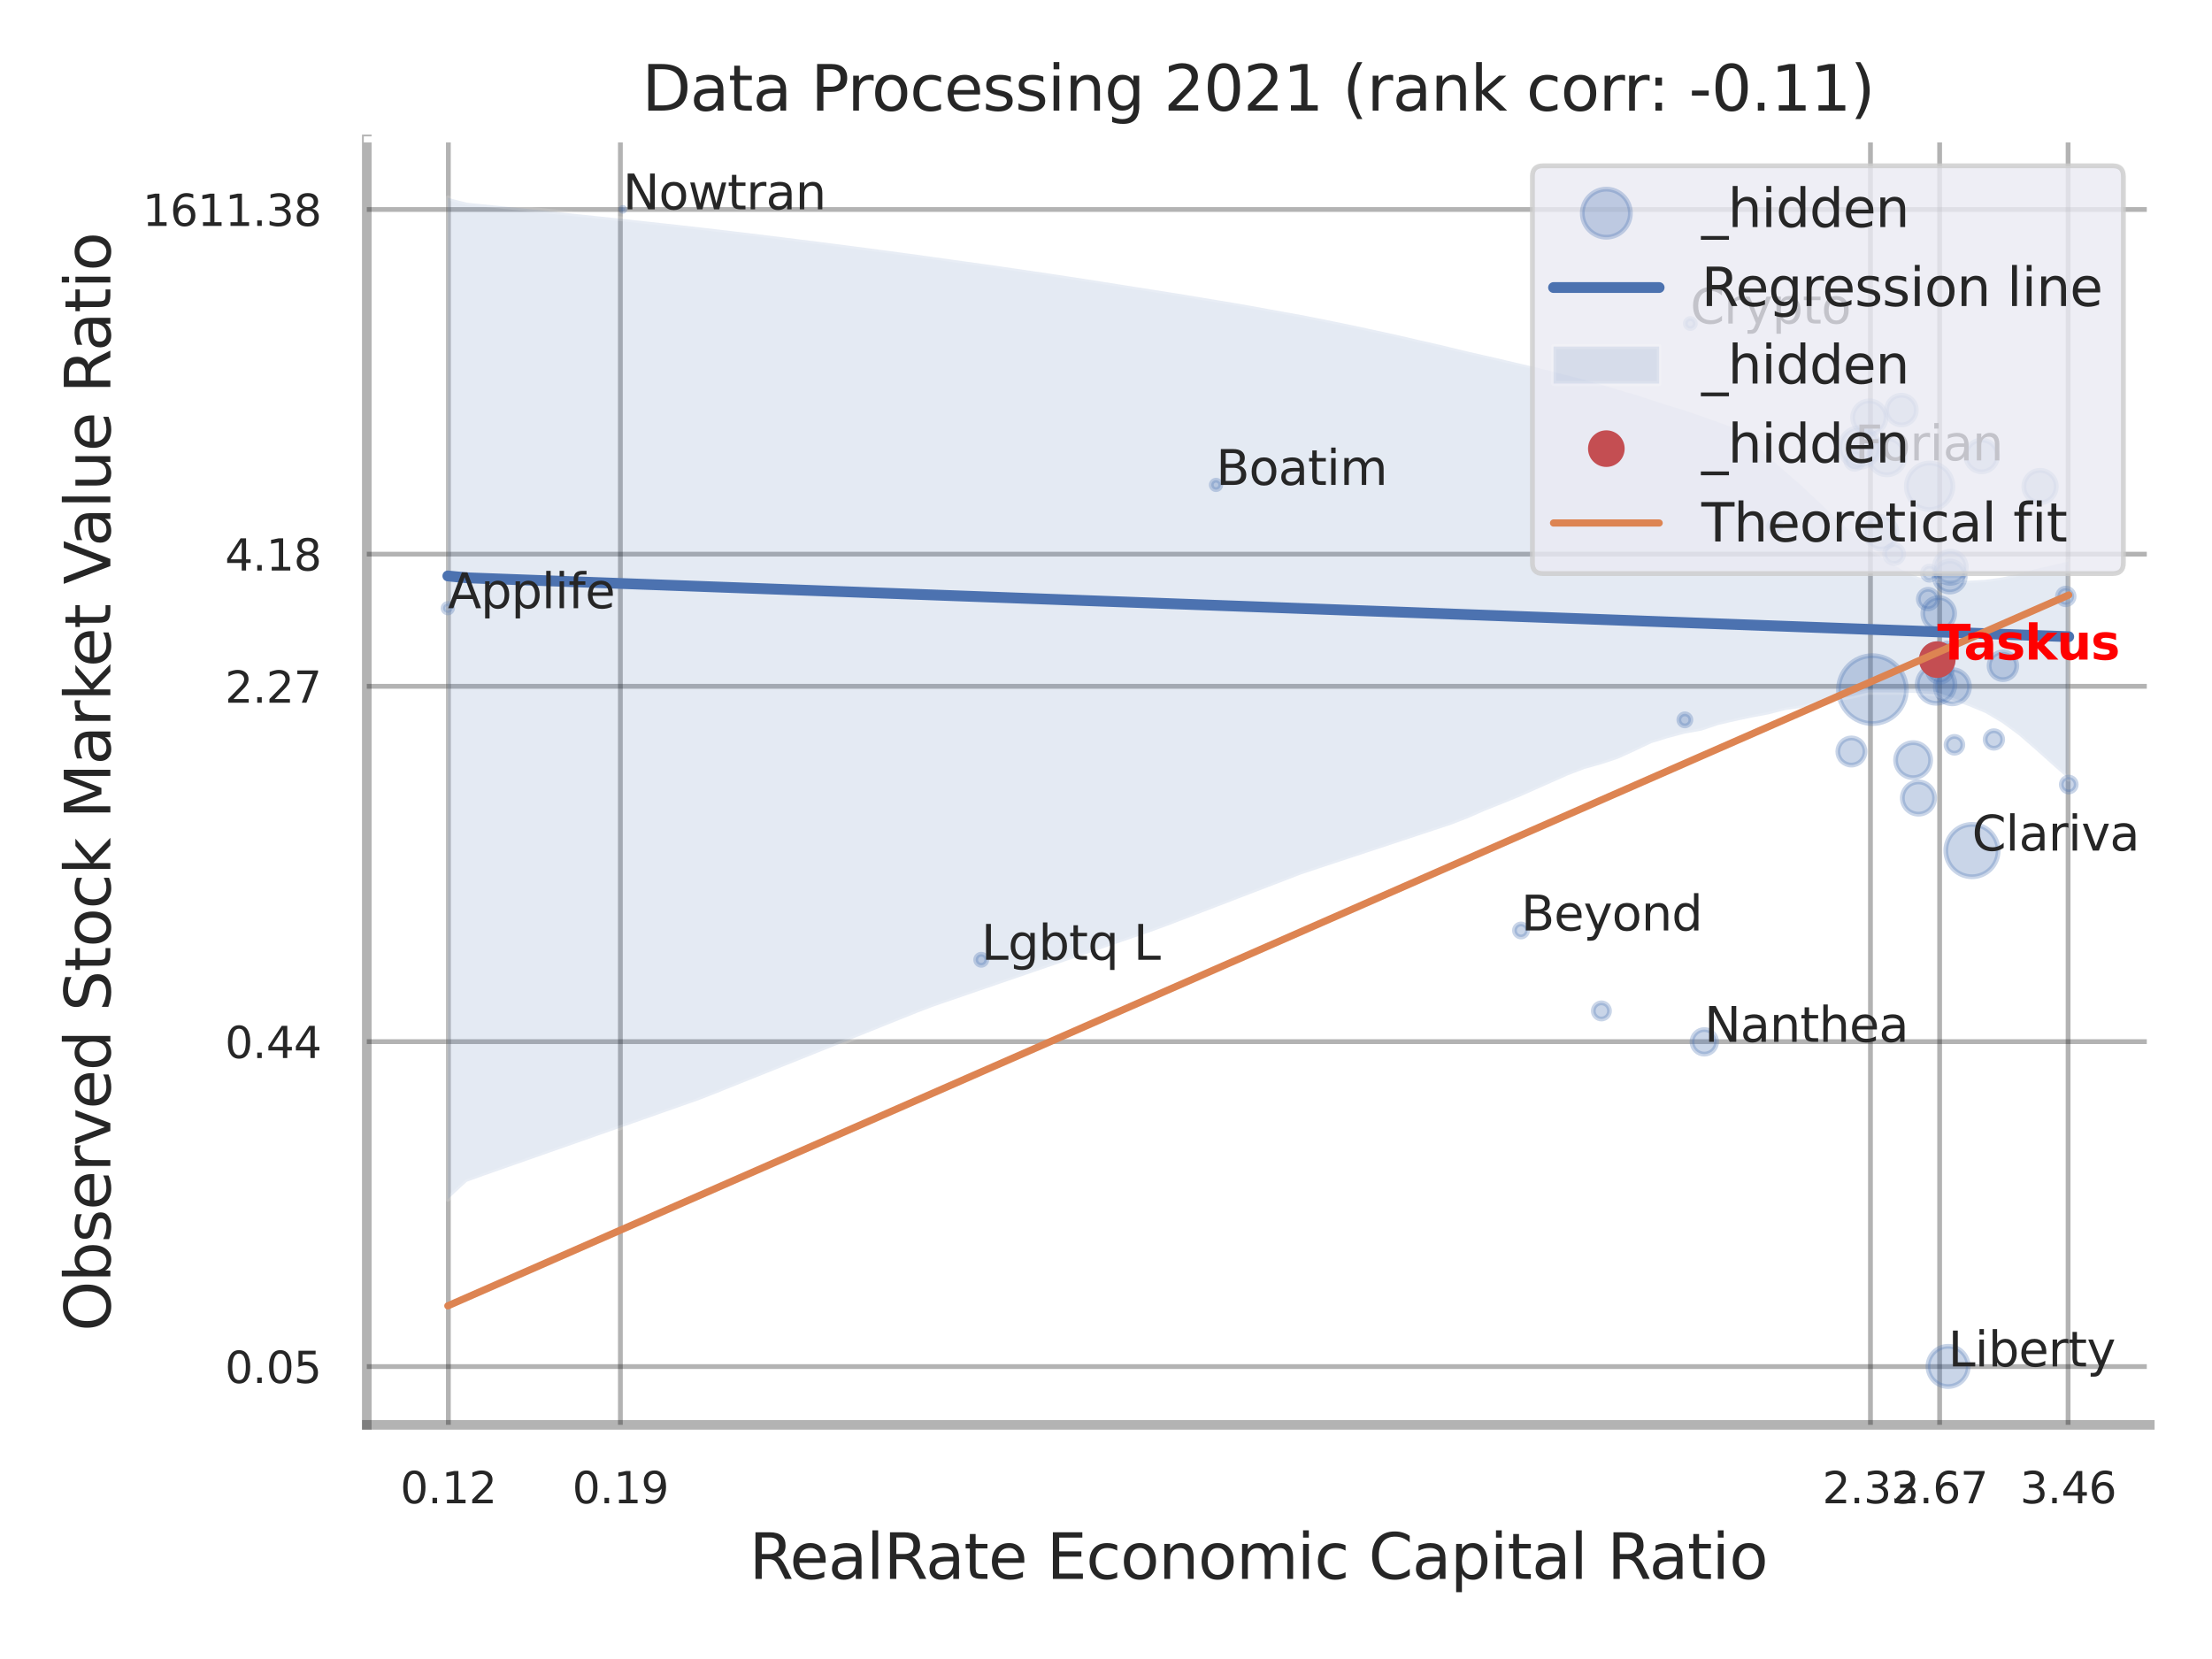 <?xml version="1.0" encoding="utf-8" standalone="no"?>
<!DOCTYPE svg PUBLIC "-//W3C//DTD SVG 1.1//EN"
  "http://www.w3.org/Graphics/SVG/1.1/DTD/svg11.dtd">
<svg xmlns:xlink="http://www.w3.org/1999/xlink" width="460.8pt" height="345.6pt" viewBox="0 0 460.8 345.6" xmlns="http://www.w3.org/2000/svg" version="1.1">
 <defs>
  <style type="text/css">*{stroke-linejoin: round; stroke-linecap: butt}</style>
 </defs>
 <g id="figure_1">
  <g id="patch_1">
   <path d="M 0 345.6 
L 460.8 345.6 
L 460.8 0 
L 0 0 
z
" style="fill: #ffffff"/>
  </g>
  <g id="axes_1">
   <g id="patch_2">
    <path d="M 76.41 296.82 
L 447.84 296.82 
L 447.84 29.04 
L 76.41 29.04 
z
" style="fill: #ffffff"/>
   </g>
   <g id="matplotlib.axis_1">
    <g id="xtick_1">
     <g id="line2d_1">
      <path d="M 93.403 296.82 
L 93.403 29.04 
" clip-path="url(#paef02dd370)" style="fill: none; stroke: #000000; stroke-opacity: 0.3; stroke-linecap: round"/>
     </g>
     <g id="text_1">
      <!-- 0.12 -->
      <g style="fill: #262626" transform="translate(83.384 313.159) scale(0.09 -0.09)">
       <defs>
        <path id="DejaVuSans-30" d="M 2034 4250 
Q 1547 4250 1301 3770 
Q 1056 3291 1056 2328 
Q 1056 1369 1301 889 
Q 1547 409 2034 409 
Q 2525 409 2770 889 
Q 3016 1369 3016 2328 
Q 3016 3291 2770 3770 
Q 2525 4250 2034 4250 
z
M 2034 4750 
Q 2819 4750 3233 4129 
Q 3647 3509 3647 2328 
Q 3647 1150 3233 529 
Q 2819 -91 2034 -91 
Q 1250 -91 836 529 
Q 422 1150 422 2328 
Q 422 3509 836 4129 
Q 1250 4750 2034 4750 
z
" transform="scale(0.016)"/>
        <path id="DejaVuSans-2e" d="M 684 794 
L 1344 794 
L 1344 0 
L 684 0 
L 684 794 
z
" transform="scale(0.016)"/>
        <path id="DejaVuSans-31" d="M 794 531 
L 1825 531 
L 1825 4091 
L 703 3866 
L 703 4441 
L 1819 4666 
L 2450 4666 
L 2450 531 
L 3481 531 
L 3481 0 
L 794 0 
L 794 531 
z
" transform="scale(0.016)"/>
        <path id="DejaVuSans-32" d="M 1228 531 
L 3431 531 
L 3431 0 
L 469 0 
L 469 531 
Q 828 903 1448 1529 
Q 2069 2156 2228 2338 
Q 2531 2678 2651 2914 
Q 2772 3150 2772 3378 
Q 2772 3750 2511 3984 
Q 2250 4219 1831 4219 
Q 1534 4219 1204 4116 
Q 875 4013 500 3803 
L 500 4441 
Q 881 4594 1212 4672 
Q 1544 4750 1819 4750 
Q 2544 4750 2975 4387 
Q 3406 4025 3406 3419 
Q 3406 3131 3298 2873 
Q 3191 2616 2906 2266 
Q 2828 2175 2409 1742 
Q 1991 1309 1228 531 
z
" transform="scale(0.016)"/>
       </defs>
       <use xlink:href="#DejaVuSans-30"/>
       <use xlink:href="#DejaVuSans-2e" transform="translate(63.623 0)"/>
       <use xlink:href="#DejaVuSans-31" transform="translate(95.41 0)"/>
       <use xlink:href="#DejaVuSans-32" transform="translate(159.033 0)"/>
      </g>
     </g>
    </g>
    <g id="xtick_2">
     <g id="line2d_2">
      <path d="M 129.238 296.82 
L 129.238 29.04 
" clip-path="url(#paef02dd370)" style="fill: none; stroke: #000000; stroke-opacity: 0.3; stroke-linecap: round"/>
     </g>
     <g id="text_2">
      <!-- 0.19 -->
      <g style="fill: #262626" transform="translate(119.218 313.159) scale(0.09 -0.09)">
       <defs>
        <path id="DejaVuSans-39" d="M 703 97 
L 703 672 
Q 941 559 1184 500 
Q 1428 441 1663 441 
Q 2288 441 2617 861 
Q 2947 1281 2994 2138 
Q 2813 1869 2534 1725 
Q 2256 1581 1919 1581 
Q 1219 1581 811 2004 
Q 403 2428 403 3163 
Q 403 3881 828 4315 
Q 1253 4750 1959 4750 
Q 2769 4750 3195 4129 
Q 3622 3509 3622 2328 
Q 3622 1225 3098 567 
Q 2575 -91 1691 -91 
Q 1453 -91 1209 -44 
Q 966 3 703 97 
z
M 1959 2075 
Q 2384 2075 2632 2365 
Q 2881 2656 2881 3163 
Q 2881 3666 2632 3958 
Q 2384 4250 1959 4250 
Q 1534 4250 1286 3958 
Q 1038 3666 1038 3163 
Q 1038 2656 1286 2365 
Q 1534 2075 1959 2075 
z
" transform="scale(0.016)"/>
       </defs>
       <use xlink:href="#DejaVuSans-30"/>
       <use xlink:href="#DejaVuSans-2e" transform="translate(63.623 0)"/>
       <use xlink:href="#DejaVuSans-31" transform="translate(95.41 0)"/>
       <use xlink:href="#DejaVuSans-39" transform="translate(159.033 0)"/>
      </g>
     </g>
    </g>
    <g id="xtick_3">
     <g id="line2d_3">
      <path d="M 389.65 296.82 
L 389.65 29.04 
" clip-path="url(#paef02dd370)" style="fill: none; stroke: #000000; stroke-opacity: 0.3; stroke-linecap: round"/>
     </g>
     <g id="text_3">
      <!-- 2.33 -->
      <g style="fill: #262626" transform="translate(379.631 313.159) scale(0.09 -0.09)">
       <defs>
        <path id="DejaVuSans-33" d="M 2597 2516 
Q 3050 2419 3304 2112 
Q 3559 1806 3559 1356 
Q 3559 666 3084 287 
Q 2609 -91 1734 -91 
Q 1441 -91 1130 -33 
Q 819 25 488 141 
L 488 750 
Q 750 597 1062 519 
Q 1375 441 1716 441 
Q 2309 441 2620 675 
Q 2931 909 2931 1356 
Q 2931 1769 2642 2001 
Q 2353 2234 1838 2234 
L 1294 2234 
L 1294 2753 
L 1863 2753 
Q 2328 2753 2575 2939 
Q 2822 3125 2822 3475 
Q 2822 3834 2567 4026 
Q 2313 4219 1838 4219 
Q 1578 4219 1281 4162 
Q 984 4106 628 3988 
L 628 4550 
Q 988 4650 1302 4700 
Q 1616 4750 1894 4750 
Q 2613 4750 3031 4423 
Q 3450 4097 3450 3541 
Q 3450 3153 3228 2886 
Q 3006 2619 2597 2516 
z
" transform="scale(0.016)"/>
       </defs>
       <use xlink:href="#DejaVuSans-32"/>
       <use xlink:href="#DejaVuSans-2e" transform="translate(63.623 0)"/>
       <use xlink:href="#DejaVuSans-33" transform="translate(95.41 0)"/>
       <use xlink:href="#DejaVuSans-33" transform="translate(159.033 0)"/>
      </g>
     </g>
    </g>
    <g id="xtick_4">
     <g id="line2d_4">
      <path d="M 404.06 296.82 
L 404.06 29.04 
" clip-path="url(#paef02dd370)" style="fill: none; stroke: #000000; stroke-opacity: 0.3; stroke-linecap: round"/>
     </g>
     <g id="text_4">
      <!-- 2.67 -->
      <g style="fill: #262626" transform="translate(394.041 313.159) scale(0.09 -0.09)">
       <defs>
        <path id="DejaVuSans-36" d="M 2113 2584 
Q 1688 2584 1439 2293 
Q 1191 2003 1191 1497 
Q 1191 994 1439 701 
Q 1688 409 2113 409 
Q 2538 409 2786 701 
Q 3034 994 3034 1497 
Q 3034 2003 2786 2293 
Q 2538 2584 2113 2584 
z
M 3366 4563 
L 3366 3988 
Q 3128 4100 2886 4159 
Q 2644 4219 2406 4219 
Q 1781 4219 1451 3797 
Q 1122 3375 1075 2522 
Q 1259 2794 1537 2939 
Q 1816 3084 2150 3084 
Q 2853 3084 3261 2657 
Q 3669 2231 3669 1497 
Q 3669 778 3244 343 
Q 2819 -91 2113 -91 
Q 1303 -91 875 529 
Q 447 1150 447 2328 
Q 447 3434 972 4092 
Q 1497 4750 2381 4750 
Q 2619 4750 2861 4703 
Q 3103 4656 3366 4563 
z
" transform="scale(0.016)"/>
        <path id="DejaVuSans-37" d="M 525 4666 
L 3525 4666 
L 3525 4397 
L 1831 0 
L 1172 0 
L 2766 4134 
L 525 4134 
L 525 4666 
z
" transform="scale(0.016)"/>
       </defs>
       <use xlink:href="#DejaVuSans-32"/>
       <use xlink:href="#DejaVuSans-2e" transform="translate(63.623 0)"/>
       <use xlink:href="#DejaVuSans-36" transform="translate(95.41 0)"/>
       <use xlink:href="#DejaVuSans-37" transform="translate(159.033 0)"/>
      </g>
     </g>
    </g>
    <g id="xtick_5">
     <g id="line2d_5">
      <path d="M 430.822 296.82 
L 430.822 29.04 
" clip-path="url(#paef02dd370)" style="fill: none; stroke: #000000; stroke-opacity: 0.3; stroke-linecap: round"/>
     </g>
     <g id="text_5">
      <!-- 3.46 -->
      <g style="fill: #262626" transform="translate(420.802 313.159) scale(0.09 -0.09)">
       <defs>
        <path id="DejaVuSans-34" d="M 2419 4116 
L 825 1625 
L 2419 1625 
L 2419 4116 
z
M 2253 4666 
L 3047 4666 
L 3047 1625 
L 3713 1625 
L 3713 1100 
L 3047 1100 
L 3047 0 
L 2419 0 
L 2419 1100 
L 313 1100 
L 313 1709 
L 2253 4666 
z
" transform="scale(0.016)"/>
       </defs>
       <use xlink:href="#DejaVuSans-33"/>
       <use xlink:href="#DejaVuSans-2e" transform="translate(63.623 0)"/>
       <use xlink:href="#DejaVuSans-34" transform="translate(95.41 0)"/>
       <use xlink:href="#DejaVuSans-36" transform="translate(159.033 0)"/>
      </g>
     </g>
    </g>
    <g id="xtick_6"/>
    <g id="xtick_7"/>
    <g id="text_6">
     <!-- RealRate Economic Capital Ratio -->
     <g style="fill: #262626" transform="translate(156.071 328.908) scale(0.13 -0.13)">
      <defs>
       <path id="DejaVuSans-52" d="M 2841 2188 
Q 3044 2119 3236 1894 
Q 3428 1669 3622 1275 
L 4263 0 
L 3584 0 
L 2988 1197 
Q 2756 1666 2539 1819 
Q 2322 1972 1947 1972 
L 1259 1972 
L 1259 0 
L 628 0 
L 628 4666 
L 2053 4666 
Q 2853 4666 3247 4331 
Q 3641 3997 3641 3322 
Q 3641 2881 3436 2590 
Q 3231 2300 2841 2188 
z
M 1259 4147 
L 1259 2491 
L 2053 2491 
Q 2509 2491 2742 2702 
Q 2975 2913 2975 3322 
Q 2975 3731 2742 3939 
Q 2509 4147 2053 4147 
L 1259 4147 
z
" transform="scale(0.016)"/>
       <path id="DejaVuSans-65" d="M 3597 1894 
L 3597 1613 
L 953 1613 
Q 991 1019 1311 708 
Q 1631 397 2203 397 
Q 2534 397 2845 478 
Q 3156 559 3463 722 
L 3463 178 
Q 3153 47 2828 -22 
Q 2503 -91 2169 -91 
Q 1331 -91 842 396 
Q 353 884 353 1716 
Q 353 2575 817 3079 
Q 1281 3584 2069 3584 
Q 2775 3584 3186 3129 
Q 3597 2675 3597 1894 
z
M 3022 2063 
Q 3016 2534 2758 2815 
Q 2500 3097 2075 3097 
Q 1594 3097 1305 2825 
Q 1016 2553 972 2059 
L 3022 2063 
z
" transform="scale(0.016)"/>
       <path id="DejaVuSans-61" d="M 2194 1759 
Q 1497 1759 1228 1600 
Q 959 1441 959 1056 
Q 959 750 1161 570 
Q 1363 391 1709 391 
Q 2188 391 2477 730 
Q 2766 1069 2766 1631 
L 2766 1759 
L 2194 1759 
z
M 3341 1997 
L 3341 0 
L 2766 0 
L 2766 531 
Q 2569 213 2275 61 
Q 1981 -91 1556 -91 
Q 1019 -91 701 211 
Q 384 513 384 1019 
Q 384 1609 779 1909 
Q 1175 2209 1959 2209 
L 2766 2209 
L 2766 2266 
Q 2766 2663 2505 2880 
Q 2244 3097 1772 3097 
Q 1472 3097 1187 3025 
Q 903 2953 641 2809 
L 641 3341 
Q 956 3463 1253 3523 
Q 1550 3584 1831 3584 
Q 2591 3584 2966 3190 
Q 3341 2797 3341 1997 
z
" transform="scale(0.016)"/>
       <path id="DejaVuSans-6c" d="M 603 4863 
L 1178 4863 
L 1178 0 
L 603 0 
L 603 4863 
z
" transform="scale(0.016)"/>
       <path id="DejaVuSans-74" d="M 1172 4494 
L 1172 3500 
L 2356 3500 
L 2356 3053 
L 1172 3053 
L 1172 1153 
Q 1172 725 1289 603 
Q 1406 481 1766 481 
L 2356 481 
L 2356 0 
L 1766 0 
Q 1100 0 847 248 
Q 594 497 594 1153 
L 594 3053 
L 172 3053 
L 172 3500 
L 594 3500 
L 594 4494 
L 1172 4494 
z
" transform="scale(0.016)"/>
       <path id="DejaVuSans-20" transform="scale(0.016)"/>
       <path id="DejaVuSans-45" d="M 628 4666 
L 3578 4666 
L 3578 4134 
L 1259 4134 
L 1259 2753 
L 3481 2753 
L 3481 2222 
L 1259 2222 
L 1259 531 
L 3634 531 
L 3634 0 
L 628 0 
L 628 4666 
z
" transform="scale(0.016)"/>
       <path id="DejaVuSans-63" d="M 3122 3366 
L 3122 2828 
Q 2878 2963 2633 3030 
Q 2388 3097 2138 3097 
Q 1578 3097 1268 2742 
Q 959 2388 959 1747 
Q 959 1106 1268 751 
Q 1578 397 2138 397 
Q 2388 397 2633 464 
Q 2878 531 3122 666 
L 3122 134 
Q 2881 22 2623 -34 
Q 2366 -91 2075 -91 
Q 1284 -91 818 406 
Q 353 903 353 1747 
Q 353 2603 823 3093 
Q 1294 3584 2113 3584 
Q 2378 3584 2631 3529 
Q 2884 3475 3122 3366 
z
" transform="scale(0.016)"/>
       <path id="DejaVuSans-6f" d="M 1959 3097 
Q 1497 3097 1228 2736 
Q 959 2375 959 1747 
Q 959 1119 1226 758 
Q 1494 397 1959 397 
Q 2419 397 2687 759 
Q 2956 1122 2956 1747 
Q 2956 2369 2687 2733 
Q 2419 3097 1959 3097 
z
M 1959 3584 
Q 2709 3584 3137 3096 
Q 3566 2609 3566 1747 
Q 3566 888 3137 398 
Q 2709 -91 1959 -91 
Q 1206 -91 779 398 
Q 353 888 353 1747 
Q 353 2609 779 3096 
Q 1206 3584 1959 3584 
z
" transform="scale(0.016)"/>
       <path id="DejaVuSans-6e" d="M 3513 2113 
L 3513 0 
L 2938 0 
L 2938 2094 
Q 2938 2591 2744 2837 
Q 2550 3084 2163 3084 
Q 1697 3084 1428 2787 
Q 1159 2491 1159 1978 
L 1159 0 
L 581 0 
L 581 3500 
L 1159 3500 
L 1159 2956 
Q 1366 3272 1645 3428 
Q 1925 3584 2291 3584 
Q 2894 3584 3203 3211 
Q 3513 2838 3513 2113 
z
" transform="scale(0.016)"/>
       <path id="DejaVuSans-6d" d="M 3328 2828 
Q 3544 3216 3844 3400 
Q 4144 3584 4550 3584 
Q 5097 3584 5394 3201 
Q 5691 2819 5691 2113 
L 5691 0 
L 5113 0 
L 5113 2094 
Q 5113 2597 4934 2840 
Q 4756 3084 4391 3084 
Q 3944 3084 3684 2787 
Q 3425 2491 3425 1978 
L 3425 0 
L 2847 0 
L 2847 2094 
Q 2847 2600 2669 2842 
Q 2491 3084 2119 3084 
Q 1678 3084 1418 2786 
Q 1159 2488 1159 1978 
L 1159 0 
L 581 0 
L 581 3500 
L 1159 3500 
L 1159 2956 
Q 1356 3278 1631 3431 
Q 1906 3584 2284 3584 
Q 2666 3584 2933 3390 
Q 3200 3197 3328 2828 
z
" transform="scale(0.016)"/>
       <path id="DejaVuSans-69" d="M 603 3500 
L 1178 3500 
L 1178 0 
L 603 0 
L 603 3500 
z
M 603 4863 
L 1178 4863 
L 1178 4134 
L 603 4134 
L 603 4863 
z
" transform="scale(0.016)"/>
       <path id="DejaVuSans-43" d="M 4122 4306 
L 4122 3641 
Q 3803 3938 3442 4084 
Q 3081 4231 2675 4231 
Q 1875 4231 1450 3742 
Q 1025 3253 1025 2328 
Q 1025 1406 1450 917 
Q 1875 428 2675 428 
Q 3081 428 3442 575 
Q 3803 722 4122 1019 
L 4122 359 
Q 3791 134 3420 21 
Q 3050 -91 2638 -91 
Q 1578 -91 968 557 
Q 359 1206 359 2328 
Q 359 3453 968 4101 
Q 1578 4750 2638 4750 
Q 3056 4750 3426 4639 
Q 3797 4528 4122 4306 
z
" transform="scale(0.016)"/>
       <path id="DejaVuSans-70" d="M 1159 525 
L 1159 -1331 
L 581 -1331 
L 581 3500 
L 1159 3500 
L 1159 2969 
Q 1341 3281 1617 3432 
Q 1894 3584 2278 3584 
Q 2916 3584 3314 3078 
Q 3713 2572 3713 1747 
Q 3713 922 3314 415 
Q 2916 -91 2278 -91 
Q 1894 -91 1617 61 
Q 1341 213 1159 525 
z
M 3116 1747 
Q 3116 2381 2855 2742 
Q 2594 3103 2138 3103 
Q 1681 3103 1420 2742 
Q 1159 2381 1159 1747 
Q 1159 1113 1420 752 
Q 1681 391 2138 391 
Q 2594 391 2855 752 
Q 3116 1113 3116 1747 
z
" transform="scale(0.016)"/>
      </defs>
      <use xlink:href="#DejaVuSans-52"/>
      <use xlink:href="#DejaVuSans-65" transform="translate(64.982 0)"/>
      <use xlink:href="#DejaVuSans-61" transform="translate(126.506 0)"/>
      <use xlink:href="#DejaVuSans-6c" transform="translate(187.785 0)"/>
      <use xlink:href="#DejaVuSans-52" transform="translate(215.568 0)"/>
      <use xlink:href="#DejaVuSans-61" transform="translate(282.801 0)"/>
      <use xlink:href="#DejaVuSans-74" transform="translate(344.08 0)"/>
      <use xlink:href="#DejaVuSans-65" transform="translate(383.289 0)"/>
      <use xlink:href="#DejaVuSans-20" transform="translate(444.812 0)"/>
      <use xlink:href="#DejaVuSans-45" transform="translate(476.6 0)"/>
      <use xlink:href="#DejaVuSans-63" transform="translate(539.783 0)"/>
      <use xlink:href="#DejaVuSans-6f" transform="translate(594.764 0)"/>
      <use xlink:href="#DejaVuSans-6e" transform="translate(655.945 0)"/>
      <use xlink:href="#DejaVuSans-6f" transform="translate(719.324 0)"/>
      <use xlink:href="#DejaVuSans-6d" transform="translate(780.506 0)"/>
      <use xlink:href="#DejaVuSans-69" transform="translate(877.918 0)"/>
      <use xlink:href="#DejaVuSans-63" transform="translate(905.701 0)"/>
      <use xlink:href="#DejaVuSans-20" transform="translate(960.682 0)"/>
      <use xlink:href="#DejaVuSans-43" transform="translate(992.469 0)"/>
      <use xlink:href="#DejaVuSans-61" transform="translate(1062.293 0)"/>
      <use xlink:href="#DejaVuSans-70" transform="translate(1123.572 0)"/>
      <use xlink:href="#DejaVuSans-69" transform="translate(1187.049 0)"/>
      <use xlink:href="#DejaVuSans-74" transform="translate(1214.832 0)"/>
      <use xlink:href="#DejaVuSans-61" transform="translate(1254.041 0)"/>
      <use xlink:href="#DejaVuSans-6c" transform="translate(1315.32 0)"/>
      <use xlink:href="#DejaVuSans-20" transform="translate(1343.104 0)"/>
      <use xlink:href="#DejaVuSans-52" transform="translate(1374.891 0)"/>
      <use xlink:href="#DejaVuSans-61" transform="translate(1442.123 0)"/>
      <use xlink:href="#DejaVuSans-74" transform="translate(1503.402 0)"/>
      <use xlink:href="#DejaVuSans-69" transform="translate(1542.611 0)"/>
      <use xlink:href="#DejaVuSans-6f" transform="translate(1570.395 0)"/>
     </g>
    </g>
   </g>
   <g id="matplotlib.axis_2">
    <g id="ytick_1">
     <g id="line2d_6">
      <path d="M 76.41 284.681 
L 447.84 284.681 
" clip-path="url(#paef02dd370)" style="fill: none; stroke: #000000; stroke-opacity: 0.3; stroke-linecap: round"/>
     </g>
     <g id="text_7">
      <!-- 0.05 -->
      <g style="fill: #262626" transform="translate(46.871 288.1) scale(0.09 -0.09)">
       <defs>
        <path id="DejaVuSans-35" d="M 691 4666 
L 3169 4666 
L 3169 4134 
L 1269 4134 
L 1269 2991 
Q 1406 3038 1543 3061 
Q 1681 3084 1819 3084 
Q 2600 3084 3056 2656 
Q 3513 2228 3513 1497 
Q 3513 744 3044 326 
Q 2575 -91 1722 -91 
Q 1428 -91 1123 -41 
Q 819 9 494 109 
L 494 744 
Q 775 591 1075 516 
Q 1375 441 1709 441 
Q 2250 441 2565 725 
Q 2881 1009 2881 1497 
Q 2881 1984 2565 2268 
Q 2250 2553 1709 2553 
Q 1456 2553 1204 2497 
Q 953 2441 691 2322 
L 691 4666 
z
" transform="scale(0.016)"/>
       </defs>
       <use xlink:href="#DejaVuSans-30"/>
       <use xlink:href="#DejaVuSans-2e" transform="translate(63.623 0)"/>
       <use xlink:href="#DejaVuSans-30" transform="translate(95.41 0)"/>
       <use xlink:href="#DejaVuSans-35" transform="translate(159.033 0)"/>
      </g>
     </g>
    </g>
    <g id="ytick_2">
     <g id="line2d_7">
      <path d="M 76.41 216.995 
L 447.84 216.995 
" clip-path="url(#paef02dd370)" style="fill: none; stroke: #000000; stroke-opacity: 0.3; stroke-linecap: round"/>
     </g>
     <g id="text_8">
      <!-- 0.44 -->
      <g style="fill: #262626" transform="translate(46.871 220.414) scale(0.09 -0.09)">
       <use xlink:href="#DejaVuSans-30"/>
       <use xlink:href="#DejaVuSans-2e" transform="translate(63.623 0)"/>
       <use xlink:href="#DejaVuSans-34" transform="translate(95.41 0)"/>
       <use xlink:href="#DejaVuSans-34" transform="translate(159.033 0)"/>
      </g>
     </g>
    </g>
    <g id="ytick_3">
     <g id="line2d_8">
      <path d="M 76.41 142.97 
L 447.84 142.97 
" clip-path="url(#paef02dd370)" style="fill: none; stroke: #000000; stroke-opacity: 0.3; stroke-linecap: round"/>
     </g>
     <g id="text_9">
      <!-- 2.27 -->
      <g style="fill: #262626" transform="translate(46.871 146.389) scale(0.09 -0.09)">
       <use xlink:href="#DejaVuSans-32"/>
       <use xlink:href="#DejaVuSans-2e" transform="translate(63.623 0)"/>
       <use xlink:href="#DejaVuSans-32" transform="translate(95.41 0)"/>
       <use xlink:href="#DejaVuSans-37" transform="translate(159.033 0)"/>
      </g>
     </g>
    </g>
    <g id="ytick_4">
     <g id="line2d_9">
      <path d="M 76.41 115.436 
L 447.84 115.436 
" clip-path="url(#paef02dd370)" style="fill: none; stroke: #000000; stroke-opacity: 0.3; stroke-linecap: round"/>
     </g>
     <g id="text_10">
      <!-- 4.18 -->
      <g style="fill: #262626" transform="translate(46.871 118.855) scale(0.09 -0.09)">
       <defs>
        <path id="DejaVuSans-38" d="M 2034 2216 
Q 1584 2216 1326 1975 
Q 1069 1734 1069 1313 
Q 1069 891 1326 650 
Q 1584 409 2034 409 
Q 2484 409 2743 651 
Q 3003 894 3003 1313 
Q 3003 1734 2745 1975 
Q 2488 2216 2034 2216 
z
M 1403 2484 
Q 997 2584 770 2862 
Q 544 3141 544 3541 
Q 544 4100 942 4425 
Q 1341 4750 2034 4750 
Q 2731 4750 3128 4425 
Q 3525 4100 3525 3541 
Q 3525 3141 3298 2862 
Q 3072 2584 2669 2484 
Q 3125 2378 3379 2068 
Q 3634 1759 3634 1313 
Q 3634 634 3220 271 
Q 2806 -91 2034 -91 
Q 1263 -91 848 271 
Q 434 634 434 1313 
Q 434 1759 690 2068 
Q 947 2378 1403 2484 
z
M 1172 3481 
Q 1172 3119 1398 2916 
Q 1625 2713 2034 2713 
Q 2441 2713 2670 2916 
Q 2900 3119 2900 3481 
Q 2900 3844 2670 4047 
Q 2441 4250 2034 4250 
Q 1625 4250 1398 4047 
Q 1172 3844 1172 3481 
z
" transform="scale(0.016)"/>
       </defs>
       <use xlink:href="#DejaVuSans-34"/>
       <use xlink:href="#DejaVuSans-2e" transform="translate(63.623 0)"/>
       <use xlink:href="#DejaVuSans-31" transform="translate(95.41 0)"/>
       <use xlink:href="#DejaVuSans-38" transform="translate(159.033 0)"/>
      </g>
     </g>
    </g>
    <g id="ytick_5">
     <g id="line2d_10">
      <path d="M 76.41 43.638 
L 447.84 43.638 
" clip-path="url(#paef02dd370)" style="fill: none; stroke: #000000; stroke-opacity: 0.3; stroke-linecap: round"/>
     </g>
     <g id="text_11">
      <!-- 1611.38 -->
      <g style="fill: #262626" transform="translate(29.692 47.058) scale(0.09 -0.09)">
       <use xlink:href="#DejaVuSans-31"/>
       <use xlink:href="#DejaVuSans-36" transform="translate(63.623 0)"/>
       <use xlink:href="#DejaVuSans-31" transform="translate(127.246 0)"/>
       <use xlink:href="#DejaVuSans-31" transform="translate(190.869 0)"/>
       <use xlink:href="#DejaVuSans-2e" transform="translate(254.492 0)"/>
       <use xlink:href="#DejaVuSans-33" transform="translate(286.279 0)"/>
       <use xlink:href="#DejaVuSans-38" transform="translate(349.902 0)"/>
      </g>
     </g>
    </g>
    <g id="ytick_6"/>
    <g id="ytick_7"/>
    <g id="ytick_8"/>
    <g id="ytick_9"/>
    <g id="text_12">
     <!-- Observed Stock Market Value Ratio -->
     <g style="fill: #262626" transform="translate(22.989 277.332) rotate(-90) scale(0.13 -0.13)">
      <defs>
       <path id="DejaVuSans-4f" d="M 2522 4238 
Q 1834 4238 1429 3725 
Q 1025 3213 1025 2328 
Q 1025 1447 1429 934 
Q 1834 422 2522 422 
Q 3209 422 3611 934 
Q 4013 1447 4013 2328 
Q 4013 3213 3611 3725 
Q 3209 4238 2522 4238 
z
M 2522 4750 
Q 3503 4750 4090 4092 
Q 4678 3434 4678 2328 
Q 4678 1225 4090 567 
Q 3503 -91 2522 -91 
Q 1538 -91 948 565 
Q 359 1222 359 2328 
Q 359 3434 948 4092 
Q 1538 4750 2522 4750 
z
" transform="scale(0.016)"/>
       <path id="DejaVuSans-62" d="M 3116 1747 
Q 3116 2381 2855 2742 
Q 2594 3103 2138 3103 
Q 1681 3103 1420 2742 
Q 1159 2381 1159 1747 
Q 1159 1113 1420 752 
Q 1681 391 2138 391 
Q 2594 391 2855 752 
Q 3116 1113 3116 1747 
z
M 1159 2969 
Q 1341 3281 1617 3432 
Q 1894 3584 2278 3584 
Q 2916 3584 3314 3078 
Q 3713 2572 3713 1747 
Q 3713 922 3314 415 
Q 2916 -91 2278 -91 
Q 1894 -91 1617 61 
Q 1341 213 1159 525 
L 1159 0 
L 581 0 
L 581 4863 
L 1159 4863 
L 1159 2969 
z
" transform="scale(0.016)"/>
       <path id="DejaVuSans-73" d="M 2834 3397 
L 2834 2853 
Q 2591 2978 2328 3040 
Q 2066 3103 1784 3103 
Q 1356 3103 1142 2972 
Q 928 2841 928 2578 
Q 928 2378 1081 2264 
Q 1234 2150 1697 2047 
L 1894 2003 
Q 2506 1872 2764 1633 
Q 3022 1394 3022 966 
Q 3022 478 2636 193 
Q 2250 -91 1575 -91 
Q 1294 -91 989 -36 
Q 684 19 347 128 
L 347 722 
Q 666 556 975 473 
Q 1284 391 1588 391 
Q 1994 391 2212 530 
Q 2431 669 2431 922 
Q 2431 1156 2273 1281 
Q 2116 1406 1581 1522 
L 1381 1569 
Q 847 1681 609 1914 
Q 372 2147 372 2553 
Q 372 3047 722 3315 
Q 1072 3584 1716 3584 
Q 2034 3584 2315 3537 
Q 2597 3491 2834 3397 
z
" transform="scale(0.016)"/>
       <path id="DejaVuSans-72" d="M 2631 2963 
Q 2534 3019 2420 3045 
Q 2306 3072 2169 3072 
Q 1681 3072 1420 2755 
Q 1159 2438 1159 1844 
L 1159 0 
L 581 0 
L 581 3500 
L 1159 3500 
L 1159 2956 
Q 1341 3275 1631 3429 
Q 1922 3584 2338 3584 
Q 2397 3584 2469 3576 
Q 2541 3569 2628 3553 
L 2631 2963 
z
" transform="scale(0.016)"/>
       <path id="DejaVuSans-76" d="M 191 3500 
L 800 3500 
L 1894 563 
L 2988 3500 
L 3597 3500 
L 2284 0 
L 1503 0 
L 191 3500 
z
" transform="scale(0.016)"/>
       <path id="DejaVuSans-64" d="M 2906 2969 
L 2906 4863 
L 3481 4863 
L 3481 0 
L 2906 0 
L 2906 525 
Q 2725 213 2448 61 
Q 2172 -91 1784 -91 
Q 1150 -91 751 415 
Q 353 922 353 1747 
Q 353 2572 751 3078 
Q 1150 3584 1784 3584 
Q 2172 3584 2448 3432 
Q 2725 3281 2906 2969 
z
M 947 1747 
Q 947 1113 1208 752 
Q 1469 391 1925 391 
Q 2381 391 2643 752 
Q 2906 1113 2906 1747 
Q 2906 2381 2643 2742 
Q 2381 3103 1925 3103 
Q 1469 3103 1208 2742 
Q 947 2381 947 1747 
z
" transform="scale(0.016)"/>
       <path id="DejaVuSans-53" d="M 3425 4513 
L 3425 3897 
Q 3066 4069 2747 4153 
Q 2428 4238 2131 4238 
Q 1616 4238 1336 4038 
Q 1056 3838 1056 3469 
Q 1056 3159 1242 3001 
Q 1428 2844 1947 2747 
L 2328 2669 
Q 3034 2534 3370 2195 
Q 3706 1856 3706 1288 
Q 3706 609 3251 259 
Q 2797 -91 1919 -91 
Q 1588 -91 1214 -16 
Q 841 59 441 206 
L 441 856 
Q 825 641 1194 531 
Q 1563 422 1919 422 
Q 2459 422 2753 634 
Q 3047 847 3047 1241 
Q 3047 1584 2836 1778 
Q 2625 1972 2144 2069 
L 1759 2144 
Q 1053 2284 737 2584 
Q 422 2884 422 3419 
Q 422 4038 858 4394 
Q 1294 4750 2059 4750 
Q 2388 4750 2728 4690 
Q 3069 4631 3425 4513 
z
" transform="scale(0.016)"/>
       <path id="DejaVuSans-6b" d="M 581 4863 
L 1159 4863 
L 1159 1991 
L 2875 3500 
L 3609 3500 
L 1753 1863 
L 3688 0 
L 2938 0 
L 1159 1709 
L 1159 0 
L 581 0 
L 581 4863 
z
" transform="scale(0.016)"/>
       <path id="DejaVuSans-4d" d="M 628 4666 
L 1569 4666 
L 2759 1491 
L 3956 4666 
L 4897 4666 
L 4897 0 
L 4281 0 
L 4281 4097 
L 3078 897 
L 2444 897 
L 1241 4097 
L 1241 0 
L 628 0 
L 628 4666 
z
" transform="scale(0.016)"/>
       <path id="DejaVuSans-56" d="M 1831 0 
L 50 4666 
L 709 4666 
L 2188 738 
L 3669 4666 
L 4325 4666 
L 2547 0 
L 1831 0 
z
" transform="scale(0.016)"/>
       <path id="DejaVuSans-75" d="M 544 1381 
L 544 3500 
L 1119 3500 
L 1119 1403 
Q 1119 906 1312 657 
Q 1506 409 1894 409 
Q 2359 409 2629 706 
Q 2900 1003 2900 1516 
L 2900 3500 
L 3475 3500 
L 3475 0 
L 2900 0 
L 2900 538 
Q 2691 219 2414 64 
Q 2138 -91 1772 -91 
Q 1169 -91 856 284 
Q 544 659 544 1381 
z
M 1991 3584 
L 1991 3584 
z
" transform="scale(0.016)"/>
      </defs>
      <use xlink:href="#DejaVuSans-4f"/>
      <use xlink:href="#DejaVuSans-62" transform="translate(78.711 0)"/>
      <use xlink:href="#DejaVuSans-73" transform="translate(142.188 0)"/>
      <use xlink:href="#DejaVuSans-65" transform="translate(194.287 0)"/>
      <use xlink:href="#DejaVuSans-72" transform="translate(255.811 0)"/>
      <use xlink:href="#DejaVuSans-76" transform="translate(296.924 0)"/>
      <use xlink:href="#DejaVuSans-65" transform="translate(356.104 0)"/>
      <use xlink:href="#DejaVuSans-64" transform="translate(417.627 0)"/>
      <use xlink:href="#DejaVuSans-20" transform="translate(481.104 0)"/>
      <use xlink:href="#DejaVuSans-53" transform="translate(512.891 0)"/>
      <use xlink:href="#DejaVuSans-74" transform="translate(576.367 0)"/>
      <use xlink:href="#DejaVuSans-6f" transform="translate(615.576 0)"/>
      <use xlink:href="#DejaVuSans-63" transform="translate(676.758 0)"/>
      <use xlink:href="#DejaVuSans-6b" transform="translate(731.738 0)"/>
      <use xlink:href="#DejaVuSans-20" transform="translate(789.648 0)"/>
      <use xlink:href="#DejaVuSans-4d" transform="translate(821.436 0)"/>
      <use xlink:href="#DejaVuSans-61" transform="translate(907.715 0)"/>
      <use xlink:href="#DejaVuSans-72" transform="translate(968.994 0)"/>
      <use xlink:href="#DejaVuSans-6b" transform="translate(1010.107 0)"/>
      <use xlink:href="#DejaVuSans-65" transform="translate(1064.393 0)"/>
      <use xlink:href="#DejaVuSans-74" transform="translate(1125.916 0)"/>
      <use xlink:href="#DejaVuSans-20" transform="translate(1165.125 0)"/>
      <use xlink:href="#DejaVuSans-56" transform="translate(1196.912 0)"/>
      <use xlink:href="#DejaVuSans-61" transform="translate(1257.57 0)"/>
      <use xlink:href="#DejaVuSans-6c" transform="translate(1318.85 0)"/>
      <use xlink:href="#DejaVuSans-75" transform="translate(1346.633 0)"/>
      <use xlink:href="#DejaVuSans-65" transform="translate(1410.012 0)"/>
      <use xlink:href="#DejaVuSans-20" transform="translate(1471.535 0)"/>
      <use xlink:href="#DejaVuSans-52" transform="translate(1503.322 0)"/>
      <use xlink:href="#DejaVuSans-61" transform="translate(1570.555 0)"/>
      <use xlink:href="#DejaVuSans-74" transform="translate(1631.834 0)"/>
      <use xlink:href="#DejaVuSans-69" transform="translate(1671.043 0)"/>
      <use xlink:href="#DejaVuSans-6f" transform="translate(1698.826 0)"/>
     </g>
    </g>
   </g>
   <g id="PathCollection_1">
    <path d="M 390.063 150.728 
C 391.938 150.728 393.737 149.983 395.063 148.657 
C 396.389 147.331 397.134 145.532 397.134 143.657 
C 397.134 141.782 396.389 139.983 395.063 138.657 
C 393.737 137.331 391.938 136.586 390.063 136.586 
C 388.188 136.586 386.389 137.331 385.063 138.657 
C 383.737 139.983 382.992 141.782 382.992 143.657 
C 382.992 145.532 383.737 147.331 385.063 148.657 
C 386.389 149.983 388.188 150.728 390.063 150.728 
z
" clip-path="url(#paef02dd370)" style="fill: #4c72b0; fill-opacity: 0.3; stroke: #4c72b0; stroke-opacity: 0.3"/>
    <path d="M 430.342 125.981 
C 430.802 125.981 431.243 125.798 431.568 125.473 
C 431.893 125.148 432.075 124.707 432.075 124.248 
C 432.075 123.788 431.893 123.347 431.568 123.022 
C 431.243 122.697 430.802 122.515 430.342 122.515 
C 429.883 122.515 429.442 122.697 429.117 123.022 
C 428.792 123.347 428.609 123.788 428.609 124.248 
C 428.609 124.707 428.792 125.148 429.117 125.473 
C 429.442 125.798 429.883 125.981 430.342 125.981 
z
" clip-path="url(#paef02dd370)" style="fill: #4c72b0; fill-opacity: 0.3; stroke: #4c72b0; stroke-opacity: 0.3"/>
    <path d="M 401.659 126.831 
C 402.199 126.831 402.716 126.617 403.098 126.235 
C 403.479 125.854 403.694 125.336 403.694 124.797 
C 403.694 124.257 403.479 123.739 403.098 123.358 
C 402.716 122.976 402.199 122.762 401.659 122.762 
C 401.119 122.762 400.602 122.976 400.22 123.358 
C 399.838 123.739 399.624 124.257 399.624 124.797 
C 399.624 125.336 399.838 125.854 400.22 126.235 
C 400.602 126.617 401.119 126.831 401.659 126.831 
z
" clip-path="url(#paef02dd370)" style="fill: #4c72b0; fill-opacity: 0.3; stroke: #4c72b0; stroke-opacity: 0.3"/>
    <path d="M 417.251 141.573 
C 418.016 141.573 418.75 141.269 419.291 140.728 
C 419.832 140.187 420.135 139.453 420.135 138.688 
C 420.135 137.923 419.832 137.19 419.291 136.649 
C 418.75 136.108 418.016 135.804 417.251 135.804 
C 416.486 135.804 415.752 136.108 415.211 136.649 
C 414.67 137.19 414.366 137.923 414.366 138.688 
C 414.366 139.453 414.67 140.187 415.211 140.728 
C 415.752 141.269 416.486 141.573 417.251 141.573 
z
" clip-path="url(#paef02dd370)" style="fill: #4c72b0; fill-opacity: 0.3; stroke: #4c72b0; stroke-opacity: 0.3"/>
    <path d="M 398.537 162 
C 399.504 162 400.432 161.616 401.116 160.932 
C 401.8 160.248 402.184 159.32 402.184 158.353 
C 402.184 157.386 401.8 156.458 401.116 155.774 
C 400.432 155.09 399.504 154.706 398.537 154.706 
C 397.57 154.706 396.642 155.09 395.958 155.774 
C 395.274 156.458 394.89 157.386 394.89 158.353 
C 394.89 159.32 395.274 160.248 395.958 160.932 
C 396.642 161.616 397.57 162 398.537 162 
z
" clip-path="url(#paef02dd370)" style="fill: #4c72b0; fill-opacity: 0.3; stroke: #4c72b0; stroke-opacity: 0.3"/>
    <path d="M 393.068 98.922 
C 394.073 98.922 395.036 98.523 395.746 97.813 
C 396.456 97.103 396.855 96.14 396.855 95.136 
C 396.855 94.132 396.456 93.169 395.746 92.459 
C 395.036 91.748 394.073 91.35 393.068 91.35 
C 392.064 91.35 391.101 91.748 390.391 92.459 
C 389.681 93.169 389.282 94.132 389.282 95.136 
C 389.282 96.14 389.681 97.103 390.391 97.813 
C 391.101 98.523 392.064 98.922 393.068 98.922 
z
" clip-path="url(#paef02dd370)" style="fill: #4c72b0; fill-opacity: 0.3; stroke: #4c72b0; stroke-opacity: 0.3"/>
    <path d="M 333.603 212.278 
C 334.049 212.278 334.478 212.101 334.794 211.785 
C 335.11 211.469 335.287 211.04 335.287 210.593 
C 335.287 210.147 335.11 209.718 334.794 209.402 
C 334.478 209.086 334.049 208.909 333.603 208.909 
C 333.156 208.909 332.727 209.086 332.411 209.402 
C 332.096 209.718 331.918 210.147 331.918 210.593 
C 331.918 211.04 332.096 211.469 332.411 211.785 
C 332.727 212.101 333.156 212.278 333.603 212.278 
z
" clip-path="url(#paef02dd370)" style="fill: #4c72b0; fill-opacity: 0.3; stroke: #4c72b0; stroke-opacity: 0.3"/>
    <path d="M 405.612 136.155 
C 405.909 136.155 406.193 136.037 406.402 135.828 
C 406.612 135.618 406.729 135.334 406.729 135.038 
C 406.729 134.741 406.612 134.457 406.402 134.248 
C 406.193 134.038 405.909 133.921 405.612 133.921 
C 405.316 133.921 405.032 134.038 404.823 134.248 
C 404.613 134.457 404.495 134.741 404.495 135.038 
C 404.495 135.334 404.613 135.618 404.823 135.828 
C 405.032 136.037 405.316 136.155 405.612 136.155 
z
" clip-path="url(#paef02dd370)" style="fill: #4c72b0; fill-opacity: 0.3; stroke: #4c72b0; stroke-opacity: 0.3"/>
    <path d="M 407.145 156.907 
C 407.609 156.907 408.054 156.723 408.382 156.395 
C 408.71 156.067 408.894 155.622 408.894 155.158 
C 408.894 154.694 408.71 154.249 408.382 153.921 
C 408.054 153.593 407.609 153.408 407.145 153.408 
C 406.681 153.408 406.236 153.593 405.908 153.921 
C 405.58 154.249 405.396 154.694 405.396 155.158 
C 405.396 155.622 405.58 156.067 405.908 156.395 
C 406.236 156.723 406.681 156.907 407.145 156.907 
z
" clip-path="url(#paef02dd370)" style="fill: #4c72b0; fill-opacity: 0.3; stroke: #4c72b0; stroke-opacity: 0.3"/>
    <path d="M 396.101 88.527 
C 396.923 88.527 397.711 88.2 398.293 87.619 
C 398.874 87.038 399.201 86.249 399.201 85.427 
C 399.201 84.605 398.874 83.816 398.293 83.235 
C 397.711 82.654 396.923 82.327 396.101 82.327 
C 395.279 82.327 394.49 82.654 393.909 83.235 
C 393.327 83.816 393.001 84.605 393.001 85.427 
C 393.001 86.249 393.327 87.038 393.909 87.619 
C 394.49 88.2 395.279 88.527 396.101 88.527 
z
" clip-path="url(#paef02dd370)" style="fill: #4c72b0; fill-opacity: 0.3; stroke: #4c72b0; stroke-opacity: 0.3"/>
    <path d="M 389.419 90.463 
C 390.342 90.463 391.227 90.097 391.88 89.444 
C 392.532 88.792 392.899 87.907 392.899 86.984 
C 392.899 86.061 392.532 85.176 391.88 84.523 
C 391.227 83.871 390.342 83.504 389.419 83.504 
C 388.497 83.504 387.612 83.871 386.959 84.523 
C 386.307 85.176 385.94 86.061 385.94 86.984 
C 385.94 87.907 386.307 88.792 386.959 89.444 
C 387.612 90.097 388.497 90.463 389.419 90.463 
z
" clip-path="url(#paef02dd370)" style="fill: #4c72b0; fill-opacity: 0.3; stroke: #4c72b0; stroke-opacity: 0.3"/>
    <path d="M 404.084 142.157 
C 404.765 142.157 405.418 141.886 405.899 141.405 
C 406.381 140.923 406.651 140.27 406.651 139.589 
C 406.651 138.909 406.381 138.255 405.899 137.774 
C 405.418 137.293 404.765 137.022 404.084 137.022 
C 403.403 137.022 402.75 137.293 402.269 137.774 
C 401.787 138.255 401.517 138.909 401.517 139.589 
C 401.517 140.27 401.787 140.923 402.269 141.405 
C 402.75 141.886 403.403 142.157 404.084 142.157 
z
" clip-path="url(#paef02dd370)" style="fill: #4c72b0; fill-opacity: 0.3; stroke: #4c72b0; stroke-opacity: 0.3"/>
    <path d="M 387.381 97.348 
C 388.479 97.348 389.531 96.912 390.307 96.137 
C 391.083 95.361 391.518 94.308 391.518 93.211 
C 391.518 92.114 391.083 91.062 390.307 90.286 
C 389.531 89.51 388.479 89.074 387.381 89.074 
C 386.284 89.074 385.232 89.51 384.456 90.286 
C 383.68 91.062 383.245 92.114 383.245 93.211 
C 383.245 94.308 383.68 95.361 384.456 96.137 
C 385.232 96.912 386.284 97.348 387.381 97.348 
z
" clip-path="url(#paef02dd370)" style="fill: #4c72b0; fill-opacity: 0.3; stroke: #4c72b0; stroke-opacity: 0.3"/>
    <path d="M 316.855 195.193 
C 317.215 195.193 317.561 195.05 317.816 194.795 
C 318.071 194.54 318.214 194.194 318.214 193.834 
C 318.214 193.473 318.071 193.127 317.816 192.872 
C 317.561 192.617 317.215 192.474 316.855 192.474 
C 316.494 192.474 316.149 192.617 315.894 192.872 
C 315.639 193.127 315.496 193.473 315.496 193.834 
C 315.496 194.194 315.639 194.54 315.894 194.795 
C 316.149 195.05 316.494 195.193 316.855 195.193 
z
" clip-path="url(#paef02dd370)" style="fill: #4c72b0; fill-opacity: 0.3; stroke: #4c72b0; stroke-opacity: 0.3"/>
    <path d="M 415.369 155.872 
C 415.853 155.872 416.318 155.68 416.66 155.338 
C 417.003 154.995 417.195 154.531 417.195 154.046 
C 417.195 153.562 417.003 153.098 416.66 152.755 
C 416.318 152.413 415.853 152.22 415.369 152.22 
C 414.885 152.22 414.42 152.413 414.078 152.755 
C 413.736 153.098 413.543 153.562 413.543 154.046 
C 413.543 154.531 413.736 154.995 414.078 155.338 
C 414.42 155.68 414.885 155.872 415.369 155.872 
z
" clip-path="url(#paef02dd370)" style="fill: #4c72b0; fill-opacity: 0.3; stroke: #4c72b0; stroke-opacity: 0.3"/>
    <path d="M 430.957 164.981 
C 431.368 164.981 431.763 164.818 432.054 164.527 
C 432.345 164.236 432.508 163.841 432.508 163.43 
C 432.508 163.018 432.345 162.623 432.054 162.332 
C 431.763 162.041 431.368 161.878 430.957 161.878 
C 430.545 161.878 430.151 162.041 429.86 162.332 
C 429.569 162.623 429.405 163.018 429.405 163.43 
C 429.405 163.841 429.569 164.236 429.86 164.527 
C 430.151 164.818 430.545 164.981 430.957 164.981 
z
" clip-path="url(#paef02dd370)" style="fill: #4c72b0; fill-opacity: 0.3; stroke: #4c72b0; stroke-opacity: 0.3"/>
    <path d="M 401.975 106.156 
C 403.261 106.156 404.494 105.645 405.404 104.736 
C 406.313 103.827 406.824 102.593 406.824 101.307 
C 406.824 100.021 406.313 98.788 405.404 97.878 
C 404.494 96.969 403.261 96.458 401.975 96.458 
C 400.689 96.458 399.455 96.969 398.546 97.878 
C 397.637 98.788 397.126 100.021 397.126 101.307 
C 397.126 102.593 397.637 103.827 398.546 104.736 
C 399.455 105.645 400.689 106.156 401.975 106.156 
z
" clip-path="url(#paef02dd370)" style="fill: #4c72b0; fill-opacity: 0.3; stroke: #4c72b0; stroke-opacity: 0.3"/>
    <path d="M 350.989 151.218 
C 351.322 151.218 351.641 151.085 351.877 150.85 
C 352.113 150.614 352.245 150.294 352.245 149.961 
C 352.245 149.628 352.113 149.308 351.877 149.072 
C 351.641 148.837 351.322 148.704 350.989 148.704 
C 350.655 148.704 350.336 148.837 350.1 149.072 
C 349.864 149.308 349.732 149.628 349.732 149.961 
C 349.732 150.294 349.864 150.614 350.1 150.85 
C 350.336 151.085 350.655 151.218 350.989 151.218 
z
" clip-path="url(#paef02dd370)" style="fill: #4c72b0; fill-opacity: 0.3; stroke: #4c72b0; stroke-opacity: 0.3"/>
    <path d="M 424.983 104.736 
C 425.879 104.736 426.739 104.38 427.373 103.746 
C 428.006 103.112 428.363 102.252 428.363 101.356 
C 428.363 100.46 428.006 99.6 427.373 98.966 
C 426.739 98.332 425.879 97.976 424.983 97.976 
C 424.086 97.976 423.227 98.332 422.593 98.966 
C 421.959 99.6 421.603 100.46 421.603 101.356 
C 421.603 102.252 421.959 103.112 422.593 103.746 
C 423.227 104.38 424.086 104.736 424.983 104.736 
z
" clip-path="url(#paef02dd370)" style="fill: #4c72b0; fill-opacity: 0.3; stroke: #4c72b0; stroke-opacity: 0.3"/>
    <path d="M 403.871 131.118 
C 404.749 131.118 405.592 130.769 406.213 130.148 
C 406.834 129.527 407.183 128.684 407.183 127.806 
C 407.183 126.927 406.834 126.085 406.213 125.464 
C 405.592 124.843 404.749 124.494 403.871 124.494 
C 402.992 124.494 402.15 124.843 401.529 125.464 
C 400.908 126.085 400.559 126.927 400.559 127.806 
C 400.559 128.684 400.908 129.527 401.529 130.148 
C 402.15 130.769 402.992 131.118 403.871 131.118 
z
" clip-path="url(#paef02dd370)" style="fill: #4c72b0; fill-opacity: 0.3; stroke: #4c72b0; stroke-opacity: 0.3"/>
    <path d="M 204.41 201.09 
C 204.716 201.09 205.01 200.968 205.226 200.752 
C 205.443 200.535 205.564 200.242 205.564 199.936 
C 205.564 199.63 205.443 199.336 205.226 199.12 
C 205.01 198.903 204.716 198.782 204.41 198.782 
C 204.104 198.782 203.811 198.903 203.594 199.12 
C 203.378 199.336 203.256 199.63 203.256 199.936 
C 203.256 200.242 203.378 200.535 203.594 200.752 
C 203.811 200.968 204.104 201.09 204.41 201.09 
z
" clip-path="url(#paef02dd370)" style="fill: #4c72b0; fill-opacity: 0.3; stroke: #4c72b0; stroke-opacity: 0.3"/>
    <path d="M 412.816 98.288 
C 413.695 98.288 414.537 97.939 415.158 97.318 
C 415.779 96.697 416.128 95.854 416.128 94.976 
C 416.128 94.098 415.779 93.255 415.158 92.634 
C 414.537 92.013 413.695 91.664 412.816 91.664 
C 411.938 91.664 411.096 92.013 410.475 92.634 
C 409.854 93.255 409.505 94.098 409.505 94.976 
C 409.505 95.854 409.854 96.697 410.475 97.318 
C 411.096 97.939 411.938 98.288 412.816 98.288 
z
" clip-path="url(#paef02dd370)" style="fill: #4c72b0; fill-opacity: 0.3; stroke: #4c72b0; stroke-opacity: 0.3"/>
    <path d="M 369.716 110.951 
C 370.055 110.951 370.381 110.816 370.622 110.576 
C 370.862 110.336 370.997 110.01 370.997 109.67 
C 370.997 109.33 370.862 109.004 370.622 108.764 
C 370.381 108.524 370.055 108.389 369.716 108.389 
C 369.376 108.389 369.05 108.524 368.81 108.764 
C 368.569 109.004 368.434 109.33 368.434 109.67 
C 368.434 110.01 368.569 110.336 368.81 110.576 
C 369.05 110.816 369.376 110.951 369.716 110.951 
z
" clip-path="url(#paef02dd370)" style="fill: #4c72b0; fill-opacity: 0.3; stroke: #4c72b0; stroke-opacity: 0.3"/>
    <path d="M 406.272 121.517 
C 407.16 121.517 408.011 121.164 408.639 120.537 
C 409.266 119.909 409.619 119.058 409.619 118.17 
C 409.619 117.283 409.266 116.432 408.639 115.804 
C 408.011 115.176 407.16 114.824 406.272 114.824 
C 405.385 114.824 404.533 115.176 403.906 115.804 
C 403.278 116.432 402.926 117.283 402.926 118.17 
C 402.926 119.058 403.278 119.909 403.906 120.537 
C 404.533 121.164 405.385 121.517 406.272 121.517 
z
" clip-path="url(#paef02dd370)" style="fill: #4c72b0; fill-opacity: 0.3; stroke: #4c72b0; stroke-opacity: 0.3"/>
    <path d="M 355.039 219.594 
C 355.717 219.594 356.368 219.324 356.848 218.844 
C 357.328 218.365 357.598 217.714 357.598 217.035 
C 357.598 216.356 357.328 215.705 356.848 215.226 
C 356.368 214.746 355.717 214.476 355.039 214.476 
C 354.36 214.476 353.709 214.746 353.229 215.226 
C 352.75 215.705 352.48 216.356 352.48 217.035 
C 352.48 217.714 352.75 218.365 353.229 218.844 
C 353.709 219.324 354.36 219.594 355.039 219.594 
z
" clip-path="url(#paef02dd370)" style="fill: #4c72b0; fill-opacity: 0.3; stroke: #4c72b0; stroke-opacity: 0.3"/>
    <path d="M 401.94 120.865 
C 402.33 120.865 402.704 120.71 402.98 120.434 
C 403.256 120.158 403.411 119.783 403.411 119.393 
C 403.411 119.003 403.256 118.629 402.98 118.353 
C 402.704 118.077 402.33 117.922 401.94 117.922 
C 401.55 117.922 401.175 118.077 400.899 118.353 
C 400.623 118.629 400.468 119.003 400.468 119.393 
C 400.468 119.783 400.623 120.158 400.899 120.434 
C 401.175 120.71 401.55 120.865 401.94 120.865 
z
" clip-path="url(#paef02dd370)" style="fill: #4c72b0; fill-opacity: 0.3; stroke: #4c72b0; stroke-opacity: 0.3"/>
    <path d="M 405.828 288.84 
C 406.939 288.84 408.006 288.398 408.792 287.612 
C 409.578 286.826 410.02 285.76 410.02 284.648 
C 410.02 283.536 409.578 282.47 408.792 281.684 
C 408.006 280.898 406.939 280.456 405.828 280.456 
C 404.716 280.456 403.649 280.898 402.863 281.684 
C 402.077 282.47 401.636 283.536 401.636 284.648 
C 401.636 285.76 402.077 286.826 402.863 287.612 
C 403.649 288.398 404.716 288.84 405.828 288.84 
z
" clip-path="url(#paef02dd370)" style="fill: #4c72b0; fill-opacity: 0.3; stroke: #4c72b0; stroke-opacity: 0.3"/>
    <path d="M 385.681 159.383 
C 386.432 159.383 387.152 159.085 387.683 158.554 
C 388.214 158.023 388.513 157.302 388.513 156.552 
C 388.513 155.801 388.214 155.08 387.683 154.549 
C 387.152 154.018 386.432 153.72 385.681 153.72 
C 384.93 153.72 384.21 154.018 383.679 154.549 
C 383.148 155.08 382.85 155.801 382.85 156.552 
C 382.85 157.302 383.148 158.023 383.679 158.554 
C 384.21 159.085 384.93 159.383 385.681 159.383 
z
" clip-path="url(#paef02dd370)" style="fill: #4c72b0; fill-opacity: 0.3; stroke: #4c72b0; stroke-opacity: 0.3"/>
    <path d="M 253.32 102.005 
C 253.583 102.005 253.834 101.901 254.019 101.716 
C 254.205 101.53 254.309 101.279 254.309 101.017 
C 254.309 100.755 254.205 100.503 254.019 100.318 
C 253.834 100.132 253.583 100.028 253.32 100.028 
C 253.058 100.028 252.807 100.132 252.621 100.318 
C 252.436 100.503 252.332 100.755 252.332 101.017 
C 252.332 101.279 252.436 101.53 252.621 101.716 
C 252.807 101.901 253.058 102.005 253.32 102.005 
z
" clip-path="url(#paef02dd370)" style="fill: #4c72b0; fill-opacity: 0.3; stroke: #4c72b0; stroke-opacity: 0.3"/>
    <path d="M 391.83 114.384 
C 392.725 114.384 393.584 114.028 394.217 113.395 
C 394.85 112.762 395.206 111.903 395.206 111.008 
C 395.206 110.113 394.85 109.254 394.217 108.621 
C 393.584 107.988 392.725 107.632 391.83 107.632 
C 390.935 107.632 390.076 107.988 389.443 108.621 
C 388.81 109.254 388.454 110.113 388.454 111.008 
C 388.454 111.903 388.81 112.762 389.443 113.395 
C 390.076 114.028 390.935 114.384 391.83 114.384 
z
" clip-path="url(#paef02dd370)" style="fill: #4c72b0; fill-opacity: 0.3; stroke: #4c72b0; stroke-opacity: 0.3"/>
    <path d="M 403.323 146.506 
C 404.363 146.506 405.361 146.093 406.097 145.357 
C 406.832 144.622 407.246 143.624 407.246 142.584 
C 407.246 141.544 406.832 140.546 406.097 139.81 
C 405.361 139.075 404.363 138.661 403.323 138.661 
C 402.283 138.661 401.285 139.075 400.55 139.81 
C 399.814 140.546 399.401 141.544 399.401 142.584 
C 399.401 143.624 399.814 144.622 400.55 145.357 
C 401.285 146.093 402.283 146.506 403.323 146.506 
z
" clip-path="url(#paef02dd370)" style="fill: #4c72b0; fill-opacity: 0.3; stroke: #4c72b0; stroke-opacity: 0.3"/>
    <path d="M 394.573 117.397 
C 395.1 117.397 395.604 117.188 395.977 116.816 
C 396.349 116.444 396.558 115.939 396.558 115.412 
C 396.558 114.886 396.349 114.381 395.977 114.009 
C 395.604 113.637 395.1 113.428 394.573 113.428 
C 394.047 113.428 393.542 113.637 393.17 114.009 
C 392.798 114.381 392.589 114.886 392.589 115.412 
C 392.589 115.939 392.798 116.444 393.17 116.816 
C 393.542 117.188 394.047 117.397 394.573 117.397 
z
" clip-path="url(#paef02dd370)" style="fill: #4c72b0; fill-opacity: 0.3; stroke: #4c72b0; stroke-opacity: 0.3"/>
    <path d="M 399.65 169.608 
C 400.541 169.608 401.395 169.254 402.025 168.624 
C 402.655 167.994 403.009 167.139 403.009 166.248 
C 403.009 165.357 402.655 164.503 402.025 163.873 
C 401.395 163.243 400.541 162.889 399.65 162.889 
C 398.759 162.889 397.904 163.243 397.274 163.873 
C 396.644 164.503 396.29 165.357 396.29 166.248 
C 396.29 167.139 396.644 167.994 397.274 168.624 
C 397.904 169.254 398.759 169.608 399.65 169.608 
z
" clip-path="url(#paef02dd370)" style="fill: #4c72b0; fill-opacity: 0.3; stroke: #4c72b0; stroke-opacity: 0.3"/>
    <path d="M 352.127 68.442 
C 352.403 68.442 352.669 68.332 352.864 68.137 
C 353.06 67.941 353.17 67.676 353.17 67.4 
C 353.17 67.123 353.06 66.858 352.864 66.662 
C 352.669 66.467 352.403 66.357 352.127 66.357 
C 351.85 66.357 351.585 66.467 351.39 66.662 
C 351.194 66.858 351.084 67.123 351.084 67.4 
C 351.084 67.676 351.194 67.941 351.39 68.137 
C 351.585 68.332 351.85 68.442 352.127 68.442 
z
" clip-path="url(#paef02dd370)" style="fill: #4c72b0; fill-opacity: 0.3; stroke: #4c72b0; stroke-opacity: 0.3"/>
    <path d="M 93.293 127.687 
C 93.555 127.687 93.806 127.583 93.992 127.398 
C 94.177 127.213 94.281 126.962 94.281 126.7 
C 94.281 126.438 94.177 126.186 93.992 126.001 
C 93.806 125.816 93.555 125.712 93.293 125.712 
C 93.031 125.712 92.78 125.816 92.595 126.001 
C 92.409 126.186 92.305 126.438 92.305 126.7 
C 92.305 126.962 92.409 127.213 92.595 127.398 
C 92.78 127.583 93.031 127.687 93.293 127.687 
z
" clip-path="url(#paef02dd370)" style="fill: #4c72b0; fill-opacity: 0.3; stroke: #4c72b0; stroke-opacity: 0.3"/>
    <path d="M 410.802 182.644 
C 412.249 182.644 413.636 182.07 414.659 181.047 
C 415.682 180.024 416.256 178.637 416.256 177.19 
C 416.256 175.744 415.682 174.356 414.659 173.333 
C 413.636 172.311 412.249 171.736 410.802 171.736 
C 409.356 171.736 407.968 172.311 406.945 173.333 
C 405.923 174.356 405.348 175.744 405.348 177.19 
C 405.348 178.637 405.923 180.024 406.945 181.047 
C 407.968 182.07 409.356 182.644 410.802 182.644 
z
" clip-path="url(#paef02dd370)" style="fill: #4c72b0; fill-opacity: 0.3; stroke: #4c72b0; stroke-opacity: 0.3"/>
    <path d="M 129.748 44.024 
C 129.856 44.024 129.96 43.981 130.037 43.904 
C 130.113 43.827 130.156 43.724 130.156 43.615 
C 130.156 43.507 130.113 43.403 130.037 43.327 
C 129.96 43.25 129.856 43.207 129.748 43.207 
C 129.64 43.207 129.536 43.25 129.459 43.327 
C 129.383 43.403 129.34 43.507 129.34 43.615 
C 129.34 43.724 129.383 43.827 129.459 43.904 
C 129.536 43.981 129.64 44.024 129.748 44.024 
z
" clip-path="url(#paef02dd370)" style="fill: #4c72b0; fill-opacity: 0.3; stroke: #4c72b0; stroke-opacity: 0.3"/>
    <path d="M 406.166 123.333 
C 407.022 123.333 407.844 122.993 408.449 122.387 
C 409.055 121.782 409.395 120.96 409.395 120.104 
C 409.395 119.248 409.055 118.427 408.449 117.821 
C 407.844 117.216 407.022 116.875 406.166 116.875 
C 405.31 116.875 404.489 117.216 403.883 117.821 
C 403.278 118.427 402.937 119.248 402.937 120.104 
C 402.937 120.96 403.278 121.782 403.883 122.387 
C 404.489 122.993 405.31 123.333 406.166 123.333 
z
" clip-path="url(#paef02dd370)" style="fill: #4c72b0; fill-opacity: 0.3; stroke: #4c72b0; stroke-opacity: 0.3"/>
    <path d="M 406.712 146.619 
C 407.657 146.619 408.565 146.243 409.233 145.574 
C 409.902 144.906 410.278 143.999 410.278 143.053 
C 410.278 142.107 409.902 141.2 409.233 140.531 
C 408.565 139.862 407.657 139.486 406.712 139.486 
C 405.766 139.486 404.859 139.862 404.19 140.531 
C 403.521 141.2 403.145 142.107 403.145 143.053 
C 403.145 143.999 403.521 144.906 404.19 145.574 
C 404.859 146.243 405.766 146.619 406.712 146.619 
z
" clip-path="url(#paef02dd370)" style="fill: #4c72b0; fill-opacity: 0.3; stroke: #4c72b0; stroke-opacity: 0.3"/>
    <path d="M 386.354 97.765 
C 386.848 97.765 387.321 97.568 387.67 97.219 
C 388.019 96.87 388.215 96.397 388.215 95.903 
C 388.215 95.41 388.019 94.936 387.67 94.587 
C 387.321 94.238 386.848 94.042 386.354 94.042 
C 385.861 94.042 385.387 94.238 385.038 94.587 
C 384.689 94.936 384.493 95.41 384.493 95.903 
C 384.493 96.397 384.689 96.87 385.038 97.219 
C 385.387 97.568 385.861 97.765 386.354 97.765 
z
" clip-path="url(#paef02dd370)" style="fill: #4c72b0; fill-opacity: 0.3; stroke: #4c72b0; stroke-opacity: 0.3"/>
    <path d="M 403.567 140.722 
C 404.446 140.722 405.29 140.373 405.911 139.752 
C 406.533 139.13 406.882 138.287 406.882 137.407 
C 406.882 136.528 406.533 135.685 405.911 135.063 
C 405.29 134.442 404.446 134.092 403.567 134.092 
C 402.688 134.092 401.845 134.442 401.223 135.063 
C 400.601 135.685 400.252 136.528 400.252 137.407 
C 400.252 138.287 400.601 139.13 401.223 139.752 
C 401.845 140.373 402.688 140.722 403.567 140.722 
z
" clip-path="url(#paef02dd370)" style="fill: #4c72b0; fill-opacity: 0.3; stroke: #4c72b0; stroke-opacity: 0.3"/>
   </g>
   <g id="FillBetweenPolyCollection_1">
    <defs>
     <path id="mc51be1ac01" d="M 93.293 -304.388 
L 93.293 -95.764 
L 94.596 -96.984 
L 95.921 -98.205 
L 97.267 -99.426 
L 100.648 -100.647 
L 104.125 -101.868 
L 107.601 -103.089 
L 111.078 -104.309 
L 114.555 -105.53 
L 118.032 -106.751 
L 121.509 -107.972 
L 124.986 -109.193 
L 128.463 -110.414 
L 131.94 -111.634 
L 135.417 -112.858 
L 138.894 -114.083 
L 142.371 -115.308 
L 145.848 -116.532 
L 149.325 -117.901 
L 152.802 -119.294 
L 156.279 -120.687 
L 159.756 -122.08 
L 163.233 -123.473 
L 166.709 -124.866 
L 170.186 -126.26 
L 173.663 -127.653 
L 177.14 -129.046 
L 180.617 -130.439 
L 184.094 -131.835 
L 187.571 -133.231 
L 191.048 -134.627 
L 194.525 -135.955 
L 198.002 -137.15 
L 201.479 -138.345 
L 204.956 -139.54 
L 208.433 -140.735 
L 211.91 -141.93 
L 215.387 -143.124 
L 218.864 -144.319 
L 222.34 -145.514 
L 225.817 -146.709 
L 229.294 -147.904 
L 232.771 -149.099 
L 236.248 -150.294 
L 239.725 -151.489 
L 243.202 -152.758 
L 246.679 -154.09 
L 250.156 -155.423 
L 253.633 -156.759 
L 257.11 -158.095 
L 260.587 -159.431 
L 264.064 -160.767 
L 267.541 -162.103 
L 271.018 -163.439 
L 274.495 -164.607 
L 277.972 -165.757 
L 281.448 -166.908 
L 284.925 -168.058 
L 288.402 -169.209 
L 291.879 -170.36 
L 295.356 -171.51 
L 298.833 -172.661 
L 302.31 -173.815 
L 305.787 -175.158 
L 309.264 -176.691 
L 312.741 -178.074 
L 316.218 -179.482 
L 319.695 -181.017 
L 323.172 -182.563 
L 326.649 -184.103 
L 330.126 -185.432 
L 333.603 -186.402 
L 337.079 -187.559 
L 340.556 -189.142 
L 344.033 -190.797 
L 347.51 -191.865 
L 350.987 -192.786 
L 354.464 -193.403 
L 357.941 -194.573 
L 361.418 -195.381 
L 364.895 -196.127 
L 368.372 -196.777 
L 371.849 -197.674 
L 375.326 -198.15 
L 378.803 -199.139 
L 382.28 -199.97 
L 385.757 -200.543 
L 389.234 -201.356 
L 392.71 -201.361 
L 396.187 -201.338 
L 399.664 -201.217 
L 403.141 -200.998 
L 406.618 -199.764 
L 410.095 -198.528 
L 413.572 -197.083 
L 417.049 -195.03 
L 420.526 -192.471 
L 424.003 -189.45 
L 427.48 -186.344 
L 430.957 -183.273 
L 430.957 -228.646 
L 430.957 -228.646 
L 427.48 -227.842 
L 424.003 -227.043 
L 420.526 -226.062 
L 417.049 -225.308 
L 413.572 -224.813 
L 410.095 -224.626 
L 406.618 -224.709 
L 403.141 -224.612 
L 399.664 -225.369 
L 396.187 -226.916 
L 392.71 -228.921 
L 389.234 -231.618 
L 385.757 -234.663 
L 382.28 -237.783 
L 378.803 -241.109 
L 375.326 -244.381 
L 371.849 -247.41 
L 368.372 -250.399 
L 364.895 -253.841 
L 361.418 -256.386 
L 357.941 -257.652 
L 354.464 -258.882 
L 350.987 -260.088 
L 347.51 -261.133 
L 344.033 -262.264 
L 340.556 -263.393 
L 337.079 -264.402 
L 333.603 -265.455 
L 330.126 -266.465 
L 326.649 -267.369 
L 323.172 -268.248 
L 319.695 -269.119 
L 316.218 -269.941 
L 312.741 -270.761 
L 309.264 -271.562 
L 305.787 -272.348 
L 302.31 -273.194 
L 298.833 -274.019 
L 295.356 -274.806 
L 291.879 -275.616 
L 288.402 -276.389 
L 284.925 -277.144 
L 281.448 -277.883 
L 277.972 -278.604 
L 274.495 -279.3 
L 271.018 -279.981 
L 267.541 -280.611 
L 264.064 -281.244 
L 260.587 -281.878 
L 257.11 -282.481 
L 253.633 -283.059 
L 250.156 -283.634 
L 246.679 -284.211 
L 243.202 -284.768 
L 239.725 -285.316 
L 236.248 -285.857 
L 232.771 -286.414 
L 229.294 -286.963 
L 225.817 -287.504 
L 222.34 -288.036 
L 218.864 -288.56 
L 215.387 -289.077 
L 211.91 -289.586 
L 208.433 -290.088 
L 204.956 -290.582 
L 201.479 -291.07 
L 198.002 -291.554 
L 194.525 -292.04 
L 191.048 -292.52 
L 187.571 -292.993 
L 184.094 -293.46 
L 180.617 -293.921 
L 177.14 -294.376 
L 173.663 -294.825 
L 170.186 -295.268 
L 166.709 -295.706 
L 163.233 -296.139 
L 159.756 -296.566 
L 156.279 -296.989 
L 152.802 -297.406 
L 149.325 -297.818 
L 145.848 -298.22 
L 142.371 -298.612 
L 138.894 -298.997 
L 135.417 -299.377 
L 131.94 -299.753 
L 128.463 -300.126 
L 124.986 -300.494 
L 121.509 -300.859 
L 118.032 -301.219 
L 114.555 -301.577 
L 111.078 -301.944 
L 107.601 -302.315 
L 104.125 -302.682 
L 100.648 -303.03 
L 97.267 -303.374 
L 95.921 -303.715 
L 94.596 -304.053 
L 93.293 -304.388 
z
" style="stroke: #ffffff; stroke-opacity: 0.15"/>
    </defs>
    <g clip-path="url(#paef02dd370)">
     <use xlink:href="#mc51be1ac01" x="0" y="345.6" style="fill: #4c72b0; fill-opacity: 0.15; stroke: #ffffff; stroke-opacity: 0.15"/>
    </g>
   </g>
   <g id="PathCollection_2">
    <defs>
     <path id="ma5de0bf0c5" d="M 0 3.315 
C 0.879 3.315 1.722 2.966 2.344 2.344 
C 2.966 1.722 3.315 0.879 3.315 0 
C 3.315 -0.879 2.966 -1.722 2.344 -2.344 
C 1.722 -2.966 0.879 -3.315 0 -3.315 
C -0.879 -3.315 -1.722 -2.966 -2.344 -2.344 
C -2.966 -1.722 -3.315 -0.879 -3.315 0 
C -3.315 0.879 -2.966 1.722 -2.344 2.344 
C -1.722 2.966 -0.879 3.315 0 3.315 
z
" style="stroke: #c44e52"/>
    </defs>
    <g clip-path="url(#paef02dd370)">
     <use xlink:href="#ma5de0bf0c5" x="403.567" y="137.407" style="fill: #c44e52; stroke: #c44e52"/>
    </g>
   </g>
   <g id="line2d_11">
    <path d="M 93.293 119.98 
L 94.596 120.108 
L 95.921 120.236 
L 97.267 120.364 
L 100.648 120.492 
L 104.125 120.619 
L 107.601 120.747 
L 111.078 120.875 
L 114.555 121.003 
L 118.032 121.131 
L 121.509 121.259 
L 124.986 121.386 
L 128.463 121.514 
L 131.94 121.642 
L 135.417 121.77 
L 138.894 121.898 
L 142.371 122.026 
L 145.848 122.153 
L 149.325 122.281 
L 152.802 122.409 
L 156.279 122.537 
L 159.756 122.665 
L 163.233 122.793 
L 166.709 122.92 
L 170.186 123.048 
L 173.663 123.176 
L 177.14 123.304 
L 180.617 123.432 
L 184.094 123.56 
L 187.571 123.687 
L 191.048 123.815 
L 194.525 123.943 
L 198.002 124.071 
L 201.479 124.199 
L 204.956 124.327 
L 208.433 124.454 
L 211.91 124.582 
L 215.387 124.71 
L 218.864 124.838 
L 222.34 124.966 
L 225.817 125.094 
L 229.294 125.221 
L 232.771 125.349 
L 236.248 125.477 
L 239.725 125.605 
L 243.202 125.733 
L 246.679 125.86 
L 250.156 125.988 
L 253.633 126.116 
L 257.11 126.244 
L 260.587 126.372 
L 264.064 126.5 
L 267.541 126.627 
L 271.018 126.755 
L 274.495 126.883 
L 277.972 127.011 
L 281.448 127.139 
L 284.925 127.267 
L 288.402 127.394 
L 291.879 127.522 
L 295.356 127.65 
L 298.833 127.778 
L 302.31 127.906 
L 305.787 128.034 
L 309.264 128.161 
L 312.741 128.289 
L 316.218 128.417 
L 319.695 128.545 
L 323.172 128.673 
L 326.649 128.801 
L 330.126 128.928 
L 333.603 129.056 
L 337.079 129.184 
L 340.556 129.312 
L 344.033 129.44 
L 347.51 129.568 
L 350.987 129.695 
L 354.464 129.823 
L 357.941 129.951 
L 361.418 130.079 
L 364.895 130.207 
L 368.372 130.335 
L 371.849 130.462 
L 375.326 130.59 
L 378.803 130.718 
L 382.28 130.846 
L 385.757 130.974 
L 389.234 131.102 
L 392.71 131.229 
L 396.187 131.357 
L 399.664 131.485 
L 403.141 131.613 
L 406.618 131.741 
L 410.095 131.869 
L 413.572 131.996 
L 417.049 132.124 
L 420.526 132.252 
L 424.003 132.38 
L 427.48 132.508 
L 430.957 132.636 
" clip-path="url(#paef02dd370)" style="fill: none; stroke: #4c72b0; stroke-width: 2.25; stroke-linecap: round"/>
   </g>
   <g id="line2d_12">
    <path d="M 390.063 141.886 
L 430.342 124.222 
L 401.659 136.801 
L 417.251 129.963 
L 398.537 138.17 
L 393.068 140.568 
L 333.603 166.645 
L 405.612 135.067 
L 407.145 134.395 
L 396.101 139.238 
L 389.419 142.168 
L 404.084 135.737 
L 387.381 143.062 
L 316.855 173.989 
L 415.369 130.789 
L 430.957 123.953 
L 401.975 136.662 
L 350.989 159.021 
L 424.983 126.573 
L 403.871 135.831 
L 204.41 223.299 
L 412.816 131.908 
L 369.716 150.809 
L 406.272 134.778 
L 355.039 157.245 
L 401.94 136.678 
L 405.828 134.973 
L 385.681 143.807 
L 253.32 201.851 
L 391.83 141.111 
L 403.323 136.071 
L 394.573 139.908 
L 399.65 137.682 
L 352.127 158.522 
L 93.293 272.027 
L 410.802 132.791 
L 129.748 256.04 
L 406.166 134.824 
L 406.712 134.585 
L 386.354 143.512 
L 403.567 135.964 
" clip-path="url(#paef02dd370)" style="fill: none; stroke: #dd8452; stroke-width: 1.5; stroke-linecap: round"/>
   </g>
   <g id="patch_3">
    <path d="M 76.41 296.82 
L 76.41 29.04 
" style="fill: none; opacity: 0.3; stroke: #000000; stroke-width: 2; stroke-linejoin: miter; stroke-linecap: square"/>
   </g>
   <g id="patch_4">
    <path d="M 447.84 296.82 
L 447.84 29.04 
" style="fill: none; stroke: #ffffff; stroke-width: 1.25; stroke-linejoin: miter; stroke-linecap: square"/>
   </g>
   <g id="patch_5">
    <path d="M 76.41 296.82 
L 447.84 296.82 
" style="fill: none; opacity: 0.3; stroke: #000000; stroke-width: 2; stroke-linejoin: miter; stroke-linecap: square"/>
   </g>
   <g id="patch_6">
    <path d="M 76.41 29.04 
L 447.84 29.04 
" style="fill: none; stroke: #ffffff; stroke-width: 1.25; stroke-linejoin: miter; stroke-linecap: square"/>
   </g>
   <g id="text_13">
    <!-- Beyond  -->
    <g style="fill: #262626" transform="translate(316.855 193.834) scale(0.1 -0.1)">
     <defs>
      <path id="DejaVuSans-42" d="M 1259 2228 
L 1259 519 
L 2272 519 
Q 2781 519 3026 730 
Q 3272 941 3272 1375 
Q 3272 1813 3026 2020 
Q 2781 2228 2272 2228 
L 1259 2228 
z
M 1259 4147 
L 1259 2741 
L 2194 2741 
Q 2656 2741 2882 2914 
Q 3109 3088 3109 3444 
Q 3109 3797 2882 3972 
Q 2656 4147 2194 4147 
L 1259 4147 
z
M 628 4666 
L 2241 4666 
Q 2963 4666 3353 4366 
Q 3744 4066 3744 3513 
Q 3744 3084 3544 2831 
Q 3344 2578 2956 2516 
Q 3422 2416 3680 2098 
Q 3938 1781 3938 1306 
Q 3938 681 3513 340 
Q 3088 0 2303 0 
L 628 0 
L 628 4666 
z
" transform="scale(0.016)"/>
      <path id="DejaVuSans-79" d="M 2059 -325 
Q 1816 -950 1584 -1140 
Q 1353 -1331 966 -1331 
L 506 -1331 
L 506 -850 
L 844 -850 
Q 1081 -850 1212 -737 
Q 1344 -625 1503 -206 
L 1606 56 
L 191 3500 
L 800 3500 
L 1894 763 
L 2988 3500 
L 3597 3500 
L 2059 -325 
z
" transform="scale(0.016)"/>
     </defs>
     <use xlink:href="#DejaVuSans-42"/>
     <use xlink:href="#DejaVuSans-65" transform="translate(68.604 0)"/>
     <use xlink:href="#DejaVuSans-79" transform="translate(130.127 0)"/>
     <use xlink:href="#DejaVuSans-6f" transform="translate(189.307 0)"/>
     <use xlink:href="#DejaVuSans-6e" transform="translate(250.488 0)"/>
     <use xlink:href="#DejaVuSans-64" transform="translate(313.867 0)"/>
     <use xlink:href="#DejaVuSans-20" transform="translate(377.344 0)"/>
    </g>
   </g>
   <g id="text_14">
    <!-- Lgbtq L -->
    <g style="fill: #262626" transform="translate(204.41 199.936) scale(0.1 -0.1)">
     <defs>
      <path id="DejaVuSans-4c" d="M 628 4666 
L 1259 4666 
L 1259 531 
L 3531 531 
L 3531 0 
L 628 0 
L 628 4666 
z
" transform="scale(0.016)"/>
      <path id="DejaVuSans-67" d="M 2906 1791 
Q 2906 2416 2648 2759 
Q 2391 3103 1925 3103 
Q 1463 3103 1205 2759 
Q 947 2416 947 1791 
Q 947 1169 1205 825 
Q 1463 481 1925 481 
Q 2391 481 2648 825 
Q 2906 1169 2906 1791 
z
M 3481 434 
Q 3481 -459 3084 -895 
Q 2688 -1331 1869 -1331 
Q 1566 -1331 1297 -1286 
Q 1028 -1241 775 -1147 
L 775 -588 
Q 1028 -725 1275 -790 
Q 1522 -856 1778 -856 
Q 2344 -856 2625 -561 
Q 2906 -266 2906 331 
L 2906 616 
Q 2728 306 2450 153 
Q 2172 0 1784 0 
Q 1141 0 747 490 
Q 353 981 353 1791 
Q 353 2603 747 3093 
Q 1141 3584 1784 3584 
Q 2172 3584 2450 3431 
Q 2728 3278 2906 2969 
L 2906 3500 
L 3481 3500 
L 3481 434 
z
" transform="scale(0.016)"/>
      <path id="DejaVuSans-71" d="M 947 1747 
Q 947 1113 1208 752 
Q 1469 391 1925 391 
Q 2381 391 2643 752 
Q 2906 1113 2906 1747 
Q 2906 2381 2643 2742 
Q 2381 3103 1925 3103 
Q 1469 3103 1208 2742 
Q 947 2381 947 1747 
z
M 2906 525 
Q 2725 213 2448 61 
Q 2172 -91 1784 -91 
Q 1150 -91 751 415 
Q 353 922 353 1747 
Q 353 2572 751 3078 
Q 1150 3584 1784 3584 
Q 2172 3584 2448 3432 
Q 2725 3281 2906 2969 
L 2906 3500 
L 3481 3500 
L 3481 -1331 
L 2906 -1331 
L 2906 525 
z
" transform="scale(0.016)"/>
     </defs>
     <use xlink:href="#DejaVuSans-4c"/>
     <use xlink:href="#DejaVuSans-67" transform="translate(55.713 0)"/>
     <use xlink:href="#DejaVuSans-62" transform="translate(119.189 0)"/>
     <use xlink:href="#DejaVuSans-74" transform="translate(182.666 0)"/>
     <use xlink:href="#DejaVuSans-71" transform="translate(221.875 0)"/>
     <use xlink:href="#DejaVuSans-20" transform="translate(285.352 0)"/>
     <use xlink:href="#DejaVuSans-4c" transform="translate(317.139 0)"/>
    </g>
   </g>
   <g id="text_15">
    <!-- Nanthea -->
    <g style="fill: #262626" transform="translate(355.039 217.035) scale(0.1 -0.1)">
     <defs>
      <path id="DejaVuSans-4e" d="M 628 4666 
L 1478 4666 
L 3547 763 
L 3547 4666 
L 4159 4666 
L 4159 0 
L 3309 0 
L 1241 3903 
L 1241 0 
L 628 0 
L 628 4666 
z
" transform="scale(0.016)"/>
      <path id="DejaVuSans-68" d="M 3513 2113 
L 3513 0 
L 2938 0 
L 2938 2094 
Q 2938 2591 2744 2837 
Q 2550 3084 2163 3084 
Q 1697 3084 1428 2787 
Q 1159 2491 1159 1978 
L 1159 0 
L 581 0 
L 581 4863 
L 1159 4863 
L 1159 2956 
Q 1366 3272 1645 3428 
Q 1925 3584 2291 3584 
Q 2894 3584 3203 3211 
Q 3513 2838 3513 2113 
z
" transform="scale(0.016)"/>
     </defs>
     <use xlink:href="#DejaVuSans-4e"/>
     <use xlink:href="#DejaVuSans-61" transform="translate(74.805 0)"/>
     <use xlink:href="#DejaVuSans-6e" transform="translate(136.084 0)"/>
     <use xlink:href="#DejaVuSans-74" transform="translate(199.463 0)"/>
     <use xlink:href="#DejaVuSans-68" transform="translate(238.672 0)"/>
     <use xlink:href="#DejaVuSans-65" transform="translate(302.051 0)"/>
     <use xlink:href="#DejaVuSans-61" transform="translate(363.574 0)"/>
    </g>
   </g>
   <g id="text_16">
    <!-- Liberty -->
    <g style="fill: #262626" transform="translate(405.828 284.648) scale(0.1 -0.1)">
     <use xlink:href="#DejaVuSans-4c"/>
     <use xlink:href="#DejaVuSans-69" transform="translate(55.713 0)"/>
     <use xlink:href="#DejaVuSans-62" transform="translate(83.496 0)"/>
     <use xlink:href="#DejaVuSans-65" transform="translate(146.973 0)"/>
     <use xlink:href="#DejaVuSans-72" transform="translate(208.496 0)"/>
     <use xlink:href="#DejaVuSans-74" transform="translate(249.609 0)"/>
     <use xlink:href="#DejaVuSans-79" transform="translate(288.818 0)"/>
    </g>
   </g>
   <g id="text_17">
    <!-- Boatim  -->
    <g style="fill: #262626" transform="translate(253.32 101.017) scale(0.1 -0.1)">
     <use xlink:href="#DejaVuSans-42"/>
     <use xlink:href="#DejaVuSans-6f" transform="translate(68.604 0)"/>
     <use xlink:href="#DejaVuSans-61" transform="translate(129.785 0)"/>
     <use xlink:href="#DejaVuSans-74" transform="translate(191.064 0)"/>
     <use xlink:href="#DejaVuSans-69" transform="translate(230.273 0)"/>
     <use xlink:href="#DejaVuSans-6d" transform="translate(258.057 0)"/>
     <use xlink:href="#DejaVuSans-20" transform="translate(355.469 0)"/>
    </g>
   </g>
   <g id="text_18">
    <!-- Crypto  -->
    <g style="fill: #262626" transform="translate(352.127 67.4) scale(0.1 -0.1)">
     <use xlink:href="#DejaVuSans-43"/>
     <use xlink:href="#DejaVuSans-72" transform="translate(69.824 0)"/>
     <use xlink:href="#DejaVuSans-79" transform="translate(110.938 0)"/>
     <use xlink:href="#DejaVuSans-70" transform="translate(170.117 0)"/>
     <use xlink:href="#DejaVuSans-74" transform="translate(233.594 0)"/>
     <use xlink:href="#DejaVuSans-6f" transform="translate(272.803 0)"/>
     <use xlink:href="#DejaVuSans-20" transform="translate(333.984 0)"/>
    </g>
   </g>
   <g id="text_19">
    <!-- Applife -->
    <g style="fill: #262626" transform="translate(93.293 126.7) scale(0.1 -0.1)">
     <defs>
      <path id="DejaVuSans-41" d="M 2188 4044 
L 1331 1722 
L 3047 1722 
L 2188 4044 
z
M 1831 4666 
L 2547 4666 
L 4325 0 
L 3669 0 
L 3244 1197 
L 1141 1197 
L 716 0 
L 50 0 
L 1831 4666 
z
" transform="scale(0.016)"/>
      <path id="DejaVuSans-66" d="M 2375 4863 
L 2375 4384 
L 1825 4384 
Q 1516 4384 1395 4259 
Q 1275 4134 1275 3809 
L 1275 3500 
L 2222 3500 
L 2222 3053 
L 1275 3053 
L 1275 0 
L 697 0 
L 697 3053 
L 147 3053 
L 147 3500 
L 697 3500 
L 697 3744 
Q 697 4328 969 4595 
Q 1241 4863 1831 4863 
L 2375 4863 
z
" transform="scale(0.016)"/>
     </defs>
     <use xlink:href="#DejaVuSans-41"/>
     <use xlink:href="#DejaVuSans-70" transform="translate(68.408 0)"/>
     <use xlink:href="#DejaVuSans-70" transform="translate(131.885 0)"/>
     <use xlink:href="#DejaVuSans-6c" transform="translate(195.361 0)"/>
     <use xlink:href="#DejaVuSans-69" transform="translate(223.145 0)"/>
     <use xlink:href="#DejaVuSans-66" transform="translate(250.928 0)"/>
     <use xlink:href="#DejaVuSans-65" transform="translate(286.133 0)"/>
    </g>
   </g>
   <g id="text_20">
    <!-- Clariva -->
    <g style="fill: #262626" transform="translate(410.802 177.19) scale(0.1 -0.1)">
     <use xlink:href="#DejaVuSans-43"/>
     <use xlink:href="#DejaVuSans-6c" transform="translate(69.824 0)"/>
     <use xlink:href="#DejaVuSans-61" transform="translate(97.607 0)"/>
     <use xlink:href="#DejaVuSans-72" transform="translate(158.887 0)"/>
     <use xlink:href="#DejaVuSans-69" transform="translate(200 0)"/>
     <use xlink:href="#DejaVuSans-76" transform="translate(227.783 0)"/>
     <use xlink:href="#DejaVuSans-61" transform="translate(286.963 0)"/>
    </g>
   </g>
   <g id="text_21">
    <!-- Nowtran -->
    <g style="fill: #262626" transform="translate(129.748 43.615) scale(0.1 -0.1)">
     <defs>
      <path id="DejaVuSans-77" d="M 269 3500 
L 844 3500 
L 1563 769 
L 2278 3500 
L 2956 3500 
L 3675 769 
L 4391 3500 
L 4966 3500 
L 4050 0 
L 3372 0 
L 2619 2869 
L 1863 0 
L 1184 0 
L 269 3500 
z
" transform="scale(0.016)"/>
     </defs>
     <use xlink:href="#DejaVuSans-4e"/>
     <use xlink:href="#DejaVuSans-6f" transform="translate(74.805 0)"/>
     <use xlink:href="#DejaVuSans-77" transform="translate(135.986 0)"/>
     <use xlink:href="#DejaVuSans-74" transform="translate(217.773 0)"/>
     <use xlink:href="#DejaVuSans-72" transform="translate(256.982 0)"/>
     <use xlink:href="#DejaVuSans-61" transform="translate(298.096 0)"/>
     <use xlink:href="#DejaVuSans-6e" transform="translate(359.375 0)"/>
    </g>
   </g>
   <g id="text_22">
    <!-- Forian  -->
    <g style="fill: #262626" transform="translate(386.354 95.903) scale(0.1 -0.1)">
     <defs>
      <path id="DejaVuSans-46" d="M 628 4666 
L 3309 4666 
L 3309 4134 
L 1259 4134 
L 1259 2759 
L 3109 2759 
L 3109 2228 
L 1259 2228 
L 1259 0 
L 628 0 
L 628 4666 
z
" transform="scale(0.016)"/>
     </defs>
     <use xlink:href="#DejaVuSans-46"/>
     <use xlink:href="#DejaVuSans-6f" transform="translate(53.895 0)"/>
     <use xlink:href="#DejaVuSans-72" transform="translate(115.076 0)"/>
     <use xlink:href="#DejaVuSans-69" transform="translate(156.189 0)"/>
     <use xlink:href="#DejaVuSans-61" transform="translate(183.973 0)"/>
     <use xlink:href="#DejaVuSans-6e" transform="translate(245.252 0)"/>
     <use xlink:href="#DejaVuSans-20" transform="translate(308.631 0)"/>
    </g>
   </g>
   <g id="text_23">
    <!-- Taskus  -->
    <g style="fill: #ff0000" transform="translate(403.567 137.407) scale(0.1 -0.1)">
     <defs>
      <path id="DejaVuSans-Bold-54" d="M 31 4666 
L 4331 4666 
L 4331 3756 
L 2784 3756 
L 2784 0 
L 1581 0 
L 1581 3756 
L 31 3756 
L 31 4666 
z
" transform="scale(0.016)"/>
      <path id="DejaVuSans-Bold-61" d="M 2106 1575 
Q 1756 1575 1579 1456 
Q 1403 1338 1403 1106 
Q 1403 894 1545 773 
Q 1688 653 1941 653 
Q 2256 653 2472 879 
Q 2688 1106 2688 1447 
L 2688 1575 
L 2106 1575 
z
M 3816 1997 
L 3816 0 
L 2688 0 
L 2688 519 
Q 2463 200 2181 54 
Q 1900 -91 1497 -91 
Q 953 -91 614 226 
Q 275 544 275 1050 
Q 275 1666 698 1953 
Q 1122 2241 2028 2241 
L 2688 2241 
L 2688 2328 
Q 2688 2594 2478 2717 
Q 2269 2841 1825 2841 
Q 1466 2841 1156 2769 
Q 847 2697 581 2553 
L 581 3406 
Q 941 3494 1303 3539 
Q 1666 3584 2028 3584 
Q 2975 3584 3395 3211 
Q 3816 2838 3816 1997 
z
" transform="scale(0.016)"/>
      <path id="DejaVuSans-Bold-73" d="M 3272 3391 
L 3272 2541 
Q 2913 2691 2578 2766 
Q 2244 2841 1947 2841 
Q 1628 2841 1473 2761 
Q 1319 2681 1319 2516 
Q 1319 2381 1436 2309 
Q 1553 2238 1856 2203 
L 2053 2175 
Q 2913 2066 3209 1816 
Q 3506 1566 3506 1031 
Q 3506 472 3093 190 
Q 2681 -91 1863 -91 
Q 1516 -91 1145 -36 
Q 775 19 384 128 
L 384 978 
Q 719 816 1070 734 
Q 1422 653 1784 653 
Q 2113 653 2278 743 
Q 2444 834 2444 1013 
Q 2444 1163 2330 1236 
Q 2216 1309 1875 1350 
L 1678 1375 
Q 931 1469 631 1722 
Q 331 1975 331 2491 
Q 331 3047 712 3315 
Q 1094 3584 1881 3584 
Q 2191 3584 2531 3537 
Q 2872 3491 3272 3391 
z
" transform="scale(0.016)"/>
      <path id="DejaVuSans-Bold-6b" d="M 538 4863 
L 1656 4863 
L 1656 2216 
L 2944 3500 
L 4244 3500 
L 2534 1894 
L 4378 0 
L 3022 0 
L 1656 1459 
L 1656 0 
L 538 0 
L 538 4863 
z
" transform="scale(0.016)"/>
      <path id="DejaVuSans-Bold-75" d="M 500 1363 
L 500 3500 
L 1625 3500 
L 1625 3150 
Q 1625 2866 1622 2436 
Q 1619 2006 1619 1863 
Q 1619 1441 1641 1255 
Q 1663 1069 1716 984 
Q 1784 875 1895 815 
Q 2006 756 2150 756 
Q 2500 756 2700 1025 
Q 2900 1294 2900 1772 
L 2900 3500 
L 4019 3500 
L 4019 0 
L 2900 0 
L 2900 506 
Q 2647 200 2364 54 
Q 2081 -91 1741 -91 
Q 1134 -91 817 281 
Q 500 653 500 1363 
z
" transform="scale(0.016)"/>
      <path id="DejaVuSans-Bold-20" transform="scale(0.016)"/>
     </defs>
     <use xlink:href="#DejaVuSans-Bold-54"/>
     <use xlink:href="#DejaVuSans-Bold-61" transform="translate(55.338 0)"/>
     <use xlink:href="#DejaVuSans-Bold-73" transform="translate(122.818 0)"/>
     <use xlink:href="#DejaVuSans-Bold-6b" transform="translate(182.34 0)"/>
     <use xlink:href="#DejaVuSans-Bold-75" transform="translate(248.844 0)"/>
     <use xlink:href="#DejaVuSans-Bold-73" transform="translate(320.035 0)"/>
     <use xlink:href="#DejaVuSans-Bold-20" transform="translate(379.557 0)"/>
    </g>
   </g>
   <g id="text_24">
    <!-- Data Processing 2021 (rank corr: -0.11) -->
    <g style="fill: #262626" transform="translate(133.742 23.04) scale(0.13 -0.13)">
     <defs>
      <path id="DejaVuSans-44" d="M 1259 4147 
L 1259 519 
L 2022 519 
Q 2988 519 3436 956 
Q 3884 1394 3884 2338 
Q 3884 3275 3436 3711 
Q 2988 4147 2022 4147 
L 1259 4147 
z
M 628 4666 
L 1925 4666 
Q 3281 4666 3915 4102 
Q 4550 3538 4550 2338 
Q 4550 1131 3912 565 
Q 3275 0 1925 0 
L 628 0 
L 628 4666 
z
" transform="scale(0.016)"/>
      <path id="DejaVuSans-50" d="M 1259 4147 
L 1259 2394 
L 2053 2394 
Q 2494 2394 2734 2622 
Q 2975 2850 2975 3272 
Q 2975 3691 2734 3919 
Q 2494 4147 2053 4147 
L 1259 4147 
z
M 628 4666 
L 2053 4666 
Q 2838 4666 3239 4311 
Q 3641 3956 3641 3272 
Q 3641 2581 3239 2228 
Q 2838 1875 2053 1875 
L 1259 1875 
L 1259 0 
L 628 0 
L 628 4666 
z
" transform="scale(0.016)"/>
      <path id="DejaVuSans-28" d="M 1984 4856 
Q 1566 4138 1362 3434 
Q 1159 2731 1159 2009 
Q 1159 1288 1364 580 
Q 1569 -128 1984 -844 
L 1484 -844 
Q 1016 -109 783 600 
Q 550 1309 550 2009 
Q 550 2706 781 3412 
Q 1013 4119 1484 4856 
L 1984 4856 
z
" transform="scale(0.016)"/>
      <path id="DejaVuSans-3a" d="M 750 794 
L 1409 794 
L 1409 0 
L 750 0 
L 750 794 
z
M 750 3309 
L 1409 3309 
L 1409 2516 
L 750 2516 
L 750 3309 
z
" transform="scale(0.016)"/>
      <path id="DejaVuSans-2d" d="M 313 2009 
L 1997 2009 
L 1997 1497 
L 313 1497 
L 313 2009 
z
" transform="scale(0.016)"/>
      <path id="DejaVuSans-29" d="M 513 4856 
L 1013 4856 
Q 1481 4119 1714 3412 
Q 1947 2706 1947 2009 
Q 1947 1309 1714 600 
Q 1481 -109 1013 -844 
L 513 -844 
Q 928 -128 1133 580 
Q 1338 1288 1338 2009 
Q 1338 2731 1133 3434 
Q 928 4138 513 4856 
z
" transform="scale(0.016)"/>
     </defs>
     <use xlink:href="#DejaVuSans-44"/>
     <use xlink:href="#DejaVuSans-61" transform="translate(77.002 0)"/>
     <use xlink:href="#DejaVuSans-74" transform="translate(138.281 0)"/>
     <use xlink:href="#DejaVuSans-61" transform="translate(177.49 0)"/>
     <use xlink:href="#DejaVuSans-20" transform="translate(238.77 0)"/>
     <use xlink:href="#DejaVuSans-50" transform="translate(270.557 0)"/>
     <use xlink:href="#DejaVuSans-72" transform="translate(329.109 0)"/>
     <use xlink:href="#DejaVuSans-6f" transform="translate(367.973 0)"/>
     <use xlink:href="#DejaVuSans-63" transform="translate(429.154 0)"/>
     <use xlink:href="#DejaVuSans-65" transform="translate(484.135 0)"/>
     <use xlink:href="#DejaVuSans-73" transform="translate(545.658 0)"/>
     <use xlink:href="#DejaVuSans-73" transform="translate(597.758 0)"/>
     <use xlink:href="#DejaVuSans-69" transform="translate(649.857 0)"/>
     <use xlink:href="#DejaVuSans-6e" transform="translate(677.641 0)"/>
     <use xlink:href="#DejaVuSans-67" transform="translate(741.02 0)"/>
     <use xlink:href="#DejaVuSans-20" transform="translate(804.496 0)"/>
     <use xlink:href="#DejaVuSans-32" transform="translate(836.283 0)"/>
     <use xlink:href="#DejaVuSans-30" transform="translate(899.906 0)"/>
     <use xlink:href="#DejaVuSans-32" transform="translate(963.529 0)"/>
     <use xlink:href="#DejaVuSans-31" transform="translate(1027.152 0)"/>
     <use xlink:href="#DejaVuSans-20" transform="translate(1090.775 0)"/>
     <use xlink:href="#DejaVuSans-28" transform="translate(1122.562 0)"/>
     <use xlink:href="#DejaVuSans-72" transform="translate(1161.576 0)"/>
     <use xlink:href="#DejaVuSans-61" transform="translate(1202.689 0)"/>
     <use xlink:href="#DejaVuSans-6e" transform="translate(1263.969 0)"/>
     <use xlink:href="#DejaVuSans-6b" transform="translate(1327.348 0)"/>
     <use xlink:href="#DejaVuSans-20" transform="translate(1385.258 0)"/>
     <use xlink:href="#DejaVuSans-63" transform="translate(1417.045 0)"/>
     <use xlink:href="#DejaVuSans-6f" transform="translate(1472.025 0)"/>
     <use xlink:href="#DejaVuSans-72" transform="translate(1533.207 0)"/>
     <use xlink:href="#DejaVuSans-72" transform="translate(1572.57 0)"/>
     <use xlink:href="#DejaVuSans-3a" transform="translate(1611.934 0)"/>
     <use xlink:href="#DejaVuSans-20" transform="translate(1645.625 0)"/>
     <use xlink:href="#DejaVuSans-2d" transform="translate(1677.412 0)"/>
     <use xlink:href="#DejaVuSans-30" transform="translate(1713.496 0)"/>
     <use xlink:href="#DejaVuSans-2e" transform="translate(1777.119 0)"/>
     <use xlink:href="#DejaVuSans-31" transform="translate(1808.906 0)"/>
     <use xlink:href="#DejaVuSans-31" transform="translate(1872.529 0)"/>
     <use xlink:href="#DejaVuSans-29" transform="translate(1936.152 0)"/>
    </g>
   </g>
   <g id="legend_1">
    <g id="patch_7">
     <path d="M 321.431 119.487 
L 440.14 119.487 
Q 442.34 119.487 442.34 117.287 
L 442.34 36.74 
Q 442.34 34.54 440.14 34.54 
L 321.431 34.54 
Q 319.231 34.54 319.231 36.74 
L 319.231 117.287 
Q 319.231 119.487 321.431 119.487 
z
" style="fill: #eaeaf2; opacity: 0.8; stroke: #cccccc; stroke-linejoin: miter"/>
    </g>
    <g id="PathCollection_3">
     <defs>
      <path id="m04c7870393" d="M 0 5.008 
C 1.328 5.008 2.602 4.481 3.541 3.541 
C 4.481 2.602 5.008 1.328 5.008 0 
C 5.008 -1.328 4.481 -2.602 3.541 -3.541 
C 2.602 -4.481 1.328 -5.008 0 -5.008 
C -1.328 -5.008 -2.602 -4.481 -3.541 -3.541 
C -4.481 -2.602 -5.008 -1.328 -5.008 0 
C -5.008 1.328 -4.481 2.602 -3.541 3.541 
C -2.602 4.481 -1.328 5.008 0 5.008 
z
" style="stroke: #4c72b0; stroke-opacity: 0.3"/>
     </defs>
     <g>
      <use xlink:href="#m04c7870393" x="334.631" y="44.411" style="fill: #4c72b0; fill-opacity: 0.3; stroke: #4c72b0; stroke-opacity: 0.3"/>
     </g>
    </g>
    <g id="text_25">
     <!-- _hidden -->
     <g style="fill: #262626" transform="translate(354.431 47.298) scale(0.11 -0.11)">
      <defs>
       <path id="DejaVuSans-5f" d="M 3263 -1063 
L 3263 -1509 
L -63 -1509 
L -63 -1063 
L 3263 -1063 
z
" transform="scale(0.016)"/>
      </defs>
      <use xlink:href="#DejaVuSans-5f"/>
      <use xlink:href="#DejaVuSans-68" transform="translate(50 0)"/>
      <use xlink:href="#DejaVuSans-69" transform="translate(113.379 0)"/>
      <use xlink:href="#DejaVuSans-64" transform="translate(141.162 0)"/>
      <use xlink:href="#DejaVuSans-64" transform="translate(204.639 0)"/>
      <use xlink:href="#DejaVuSans-65" transform="translate(268.115 0)"/>
      <use xlink:href="#DejaVuSans-6e" transform="translate(329.639 0)"/>
     </g>
    </g>
    <g id="line2d_13">
     <path d="M 323.631 59.9 
L 334.631 59.9 
L 345.631 59.9 
" style="fill: none; stroke: #4c72b0; stroke-width: 2.25; stroke-linecap: round"/>
    </g>
    <g id="text_26">
     <!-- Regression line -->
     <g style="fill: #262626" transform="translate(354.431 63.75) scale(0.11 -0.11)">
      <use xlink:href="#DejaVuSans-52"/>
      <use xlink:href="#DejaVuSans-65" transform="translate(64.982 0)"/>
      <use xlink:href="#DejaVuSans-67" transform="translate(126.506 0)"/>
      <use xlink:href="#DejaVuSans-72" transform="translate(189.982 0)"/>
      <use xlink:href="#DejaVuSans-65" transform="translate(228.846 0)"/>
      <use xlink:href="#DejaVuSans-73" transform="translate(290.369 0)"/>
      <use xlink:href="#DejaVuSans-73" transform="translate(342.469 0)"/>
      <use xlink:href="#DejaVuSans-69" transform="translate(394.568 0)"/>
      <use xlink:href="#DejaVuSans-6f" transform="translate(422.352 0)"/>
      <use xlink:href="#DejaVuSans-6e" transform="translate(483.533 0)"/>
      <use xlink:href="#DejaVuSans-20" transform="translate(546.912 0)"/>
      <use xlink:href="#DejaVuSans-6c" transform="translate(578.699 0)"/>
      <use xlink:href="#DejaVuSans-69" transform="translate(606.482 0)"/>
      <use xlink:href="#DejaVuSans-6e" transform="translate(634.266 0)"/>
      <use xlink:href="#DejaVuSans-65" transform="translate(697.645 0)"/>
     </g>
    </g>
    <g id="patch_8">
     <path d="M 323.631 79.896 
L 345.631 79.896 
L 345.631 72.196 
L 323.631 72.196 
z
" style="fill: #4c72b0; fill-opacity: 0.15; stroke: #ffffff; stroke-opacity: 0.15; stroke-linejoin: miter"/>
    </g>
    <g id="text_27">
     <!-- _hidden -->
     <g style="fill: #262626" transform="translate(354.431 79.896) scale(0.11 -0.11)">
      <use xlink:href="#DejaVuSans-5f"/>
      <use xlink:href="#DejaVuSans-68" transform="translate(50 0)"/>
      <use xlink:href="#DejaVuSans-69" transform="translate(113.379 0)"/>
      <use xlink:href="#DejaVuSans-64" transform="translate(141.162 0)"/>
      <use xlink:href="#DejaVuSans-64" transform="translate(204.639 0)"/>
      <use xlink:href="#DejaVuSans-65" transform="translate(268.115 0)"/>
      <use xlink:href="#DejaVuSans-6e" transform="translate(329.639 0)"/>
     </g>
    </g>
    <g id="PathCollection_4">
     <g>
      <use xlink:href="#ma5de0bf0c5" x="334.631" y="93.46" style="fill: #c44e52; stroke: #c44e52"/>
     </g>
    </g>
    <g id="text_28">
     <!-- _hidden -->
     <g style="fill: #262626" transform="translate(354.431 96.348) scale(0.11 -0.11)">
      <use xlink:href="#DejaVuSans-5f"/>
      <use xlink:href="#DejaVuSans-68" transform="translate(50 0)"/>
      <use xlink:href="#DejaVuSans-69" transform="translate(113.379 0)"/>
      <use xlink:href="#DejaVuSans-64" transform="translate(141.162 0)"/>
      <use xlink:href="#DejaVuSans-64" transform="translate(204.639 0)"/>
      <use xlink:href="#DejaVuSans-65" transform="translate(268.115 0)"/>
      <use xlink:href="#DejaVuSans-6e" transform="translate(329.639 0)"/>
     </g>
    </g>
    <g id="line2d_14">
     <path d="M 323.631 108.95 
L 334.631 108.95 
L 345.631 108.95 
" style="fill: none; stroke: #dd8452; stroke-width: 1.5; stroke-linecap: round"/>
    </g>
    <g id="text_29">
     <!-- Theoretical fit -->
     <g style="fill: #262626" transform="translate(354.431 112.8) scale(0.11 -0.11)">
      <defs>
       <path id="DejaVuSans-54" d="M -19 4666 
L 3928 4666 
L 3928 4134 
L 2272 4134 
L 2272 0 
L 1638 0 
L 1638 4134 
L -19 4134 
L -19 4666 
z
" transform="scale(0.016)"/>
      </defs>
      <use xlink:href="#DejaVuSans-54"/>
      <use xlink:href="#DejaVuSans-68" transform="translate(61.084 0)"/>
      <use xlink:href="#DejaVuSans-65" transform="translate(124.463 0)"/>
      <use xlink:href="#DejaVuSans-6f" transform="translate(185.986 0)"/>
      <use xlink:href="#DejaVuSans-72" transform="translate(247.168 0)"/>
      <use xlink:href="#DejaVuSans-65" transform="translate(286.031 0)"/>
      <use xlink:href="#DejaVuSans-74" transform="translate(347.555 0)"/>
      <use xlink:href="#DejaVuSans-69" transform="translate(386.764 0)"/>
      <use xlink:href="#DejaVuSans-63" transform="translate(414.547 0)"/>
      <use xlink:href="#DejaVuSans-61" transform="translate(469.527 0)"/>
      <use xlink:href="#DejaVuSans-6c" transform="translate(530.807 0)"/>
      <use xlink:href="#DejaVuSans-20" transform="translate(558.59 0)"/>
      <use xlink:href="#DejaVuSans-66" transform="translate(590.377 0)"/>
      <use xlink:href="#DejaVuSans-69" transform="translate(625.582 0)"/>
      <use xlink:href="#DejaVuSans-74" transform="translate(653.365 0)"/>
     </g>
    </g>
   </g>
  </g>
 </g>
 <defs>
  <clipPath id="paef02dd370">
   <rect x="76.41" y="29.04" width="371.43" height="267.78"/>
  </clipPath>
 </defs>
</svg>

